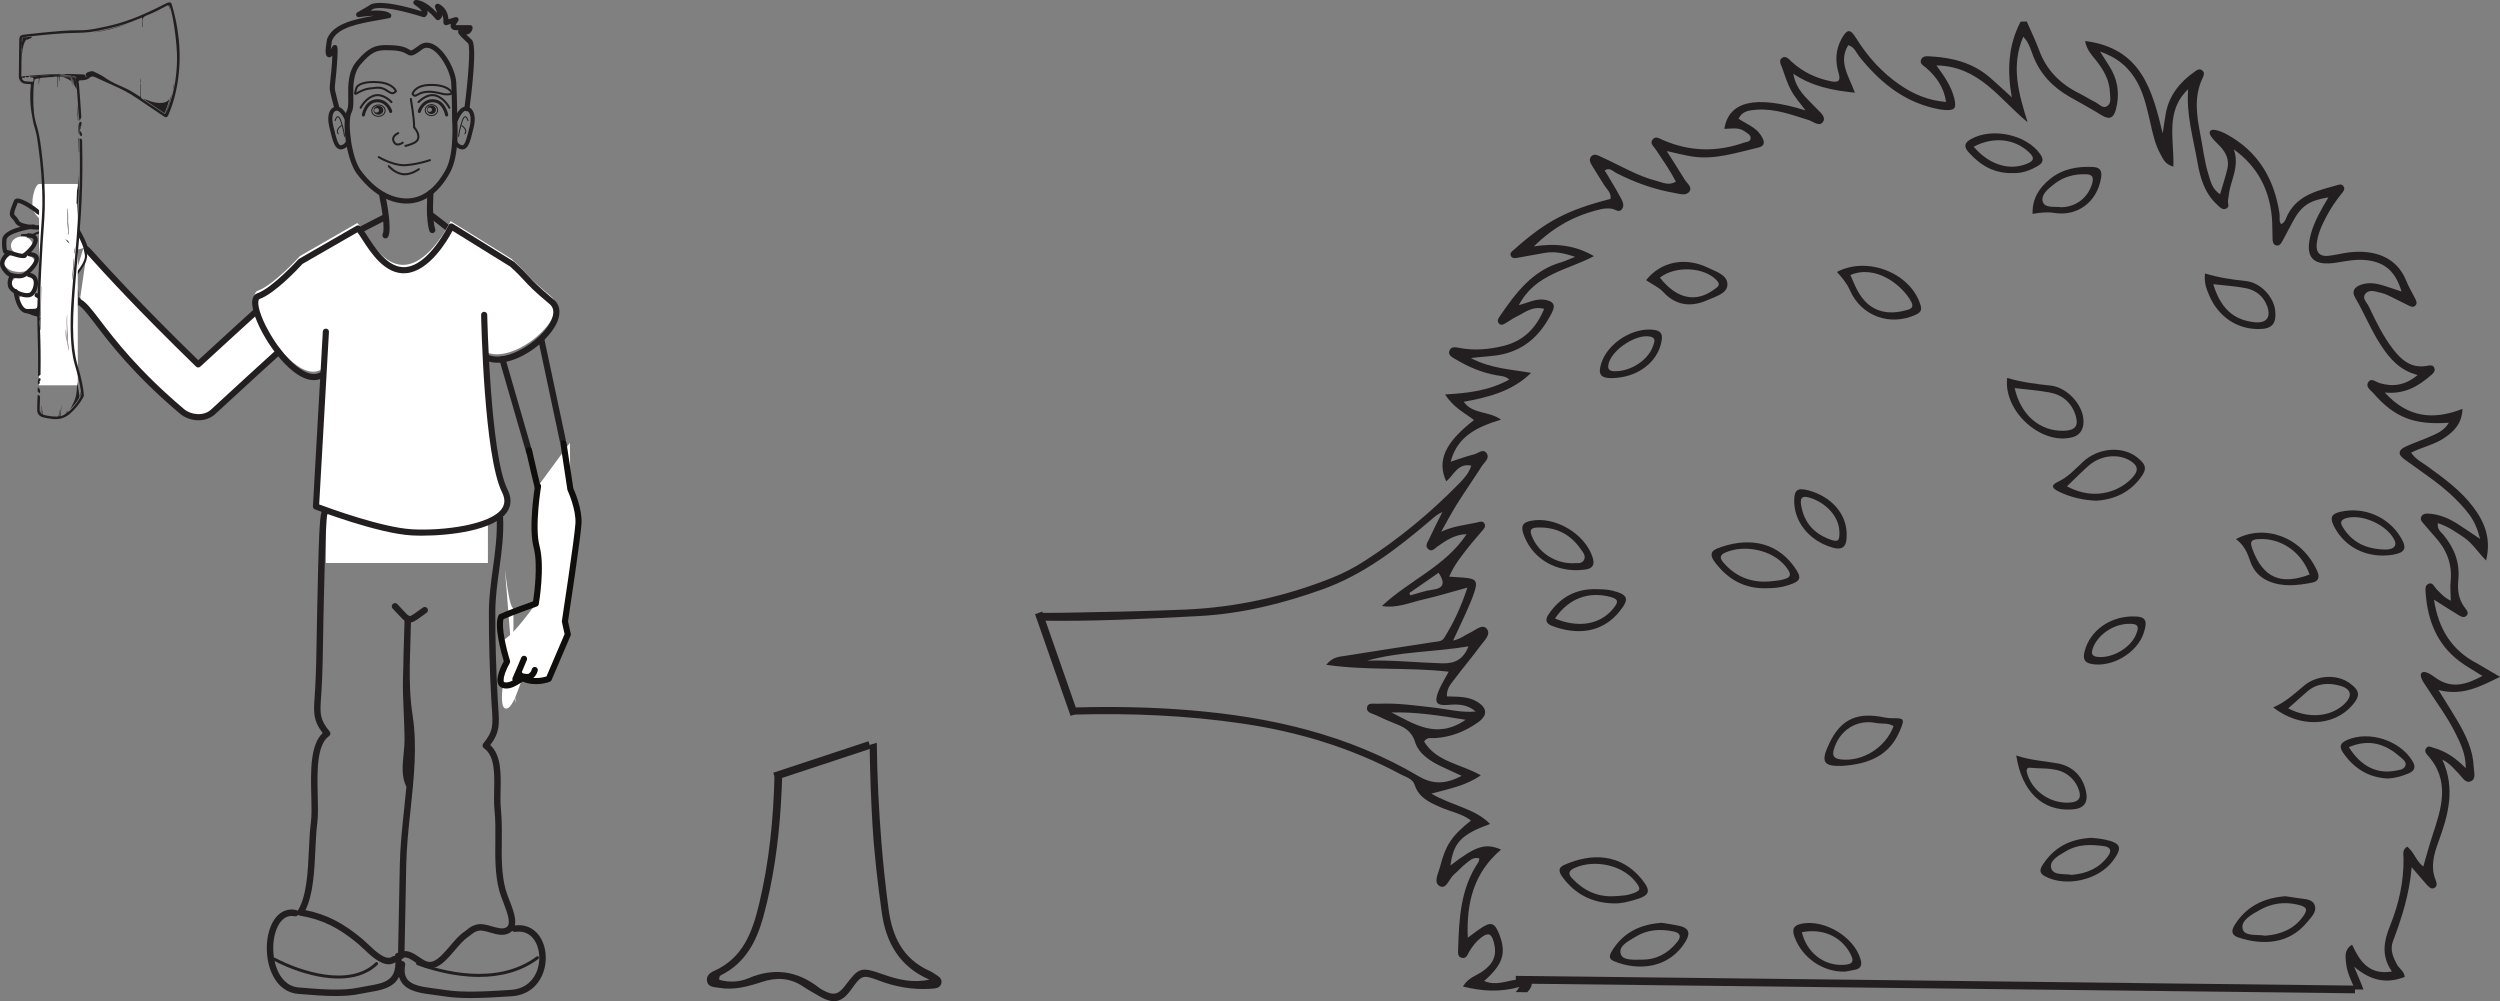 <?xml version="1.0" encoding="UTF-8"?>
<svg xmlns="http://www.w3.org/2000/svg" xmlns:xlink="http://www.w3.org/1999/xlink" width="324.469pt" height="129.943pt" viewBox="0 0 324.469 129.943" version="1.1">
<rect x="0" y="0" width="324.469" height="129.943" fill="#808080" stroke="none"/>
<defs>
<clipPath id="clip1">
  <path d="M 34 118 L 53 118 L 53 129.941 L 34 129.941 Z M 34 118 "/>
</clipPath>
<clipPath id="clip2">
  <path d="M 51 120 L 71 120 L 71 129.941 L 51 129.941 Z M 51 120 "/>
</clipPath>
<clipPath id="clip3">
  <path d="M 91 96 L 123 96 L 123 129.941 L 91 129.941 Z M 91 96 "/>
</clipPath>
<clipPath id="clip4">
  <path d="M 134 2 L 324.469 2 L 324.469 129 L 134 129 Z M 134 2 "/>
</clipPath>
<clipPath id="clip5">
  <path d="M 182 113 L 320 113 L 320 129.941 L 182 129.941 Z M 182 113 "/>
</clipPath>
</defs>
<g id="surface1">
<path style=" stroke:none;fill-rule:nonzero;fill:rgb(100%,100%,100%);fill-opacity:1;" d="M 42.297 73.07 L 42.297 60.43 L 63.324 60.43 L 63.324 73.07 "/>
<path style=" stroke:none;fill-rule:nonzero;fill:rgb(13.73%,12.16%,12.549%);fill-opacity:1;" d="M 46.812 14.117 C 46.793 14.117 46.773 14.113 46.754 14.102 C 46.688 14.07 46.66 13.988 46.691 13.926 C 46.719 13.871 47.355 12.617 48.543 12.277 C 49.773 11.93 50.863 13.109 50.91 13.164 C 50.957 13.219 50.953 13.301 50.898 13.348 C 50.844 13.398 50.762 13.395 50.711 13.34 C 50.703 13.328 49.684 12.23 48.613 12.535 C 47.539 12.844 46.938 14.031 46.93 14.043 C 46.906 14.09 46.859 14.117 46.812 14.117 "/>
<path style=" stroke:none;fill-rule:nonzero;fill:rgb(13.73%,12.16%,12.549%);fill-opacity:1;" d="M 47.16 15.117 C 47.152 15.117 47.137 15.113 47.125 15.113 C 47.02 15.094 46.945 14.988 46.965 14.883 C 46.977 14.809 47.297 13.105 48.676 12.898 C 50.152 12.68 50.805 14.02 50.898 14.391 C 50.922 14.492 50.871 14.629 50.777 14.664 C 50.68 14.695 50.555 14.629 50.512 14.535 C 50.5 14.504 50.492 14.473 50.496 14.441 C 50.398 14.184 49.914 13.113 48.734 13.293 C 47.637 13.461 47.359 14.938 47.359 14.953 C 47.34 15.047 47.258 15.117 47.16 15.117 "/>
<path style=" stroke:none;fill-rule:nonzero;fill:rgb(13.73%,12.16%,12.549%);fill-opacity:1;" d="M 58.32 14.117 C 58.27 14.117 58.223 14.09 58.203 14.043 C 58.195 14.031 57.59 12.84 56.516 12.535 C 55.441 12.227 54.43 13.328 54.418 13.34 C 54.371 13.395 54.285 13.398 54.23 13.348 C 54.176 13.301 54.172 13.219 54.223 13.164 C 54.27 13.109 55.359 11.93 56.59 12.277 C 57.777 12.617 58.414 13.871 58.438 13.926 C 58.473 13.988 58.445 14.07 58.379 14.102 C 58.359 14.113 58.34 14.117 58.32 14.117 "/>
<path style=" stroke:none;fill-rule:nonzero;fill:rgb(13.73%,12.16%,12.549%);fill-opacity:1;" d="M 57.973 15.117 C 57.875 15.117 57.793 15.051 57.773 14.953 C 57.773 14.938 57.492 13.457 56.398 13.293 C 55.211 13.109 54.73 14.188 54.637 14.441 C 54.641 14.473 54.633 14.504 54.621 14.535 C 54.574 14.629 54.453 14.695 54.355 14.664 C 54.258 14.629 54.207 14.492 54.234 14.391 C 54.328 14.02 54.977 12.68 56.457 12.898 C 57.836 13.105 58.156 14.809 58.168 14.883 C 58.188 14.988 58.113 15.094 58.008 15.113 C 57.996 15.113 57.984 15.117 57.973 15.117 "/>
<path style=" stroke:none;fill-rule:nonzero;fill:rgb(13.73%,12.16%,12.549%);fill-opacity:1;" d="M 52.621 19.07 C 52.559 19.07 52.504 19.027 52.492 18.965 C 52.477 18.895 52.52 18.824 52.594 18.809 C 52.598 18.805 53.184 18.676 53.695 18.418 C 54.152 18.191 54.277 17.836 54.086 17.324 C 53.961 17 53.746 16.715 53.66 16.633 C 53.609 16.578 53.609 16.496 53.664 16.441 C 53.715 16.391 53.797 16.391 53.848 16.445 C 53.965 16.562 54.199 16.879 54.332 17.23 C 54.574 17.863 54.387 18.371 53.816 18.656 C 53.273 18.926 52.676 19.062 52.648 19.066 C 52.641 19.07 52.629 19.07 52.621 19.07 "/>
<path style=" stroke:none;fill-rule:nonzero;fill:rgb(13.73%,12.16%,12.549%);fill-opacity:1;" d="M 51.625 18.887 C 51.551 18.887 51.473 18.875 51.395 18.852 C 51.148 18.762 50.98 18.535 50.895 18.168 C 50.891 18.156 50.891 18.145 50.891 18.129 C 50.871 17.902 50.949 17.492 51.629 17.152 C 51.695 17.121 51.773 17.148 51.809 17.211 C 51.84 17.277 51.812 17.359 51.746 17.391 C 51.34 17.594 51.129 17.852 51.156 18.113 C 51.156 18.117 51.156 18.121 51.156 18.125 C 51.223 18.383 51.332 18.543 51.484 18.602 C 51.781 18.707 52.184 18.414 52.188 18.41 C 52.246 18.367 52.328 18.379 52.371 18.438 C 52.418 18.492 52.406 18.578 52.348 18.621 C 52.328 18.633 51.988 18.887 51.625 18.887 "/>
<path style=" stroke:none;fill-rule:nonzero;fill:rgb(13.73%,12.16%,12.549%);fill-opacity:1;" d="M 50.102 6.512 C 48.883 6.512 48.156 6.773 46.797 8.375 C 45.809 9.539 45.836 11.18 45.859 12.5 C 45.875 13.371 45.887 14.125 45.617 14.629 C 45.066 15.652 45.559 20.371 46.812 22.098 C 47.758 23.406 49.762 25.613 52.547 25.75 C 55.207 25.883 56.914 23.773 57.859 22.012 C 59.023 19.852 58.68 15.551 58.676 15.508 C 58.676 15.453 58.672 12.691 58.555 10.703 C 58.457 9.129 56.793 6.199 55.391 6.199 C 55.184 6.199 54.992 6.27 54.809 6.406 C 54.055 6.973 53.684 7.207 53.34 7.207 C 53.113 7.207 52.957 7.113 52.789 7.012 C 52.508 6.84 52.082 6.586 50.891 6.535 C 50.605 6.523 50.344 6.512 50.102 6.512 M 52.789 26.418 C 52.699 26.418 52.609 26.418 52.516 26.414 C 49.453 26.262 47.293 23.891 46.277 22.492 C 44.91 20.605 44.309 15.66 45.031 14.316 C 45.219 13.965 45.207 13.258 45.195 12.508 C 45.172 11.082 45.145 9.301 46.293 7.945 C 47.801 6.164 48.723 5.848 50.102 5.848 C 50.352 5.848 50.625 5.859 50.918 5.871 C 52.281 5.93 52.812 6.25 53.129 6.441 C 53.238 6.508 53.301 6.543 53.34 6.543 C 53.52 6.543 54.121 6.09 54.41 5.875 C 54.707 5.648 55.039 5.535 55.391 5.535 C 57.316 5.535 59.113 8.93 59.215 10.664 C 59.336 12.672 59.34 15.453 59.34 15.48 C 59.352 15.637 59.699 19.992 58.445 22.328 C 57.004 25.004 55.051 26.418 52.789 26.418 "/>
<path style=" stroke:none;fill-rule:nonzero;fill:rgb(13.73%,12.16%,12.549%);fill-opacity:1;" d="M 50.027 30.938 C 49.969 30.938 49.906 30.926 49.848 30.895 C 49.652 30.797 49.574 30.555 49.672 30.359 C 49.969 29.781 49.586 27.125 49.223 25.43 C 49.176 25.215 49.316 25.004 49.527 24.957 C 49.742 24.91 49.957 25.047 50.004 25.262 C 50.16 25.992 50.91 29.68 50.383 30.719 C 50.316 30.859 50.176 30.938 50.027 30.938 "/>
<path style=" stroke:none;fill-rule:nonzero;fill:rgb(13.73%,12.16%,12.549%);fill-opacity:1;" d="M 56.113 30.254 C 55.945 30.254 55.789 30.148 55.734 29.984 C 55.227 28.457 55.457 25.191 55.469 25.051 C 55.484 24.832 55.668 24.668 55.895 24.684 C 56.113 24.699 56.277 24.891 56.262 25.109 C 56.258 25.141 56.031 28.359 56.488 29.73 C 56.559 29.938 56.445 30.164 56.238 30.234 C 56.195 30.246 56.152 30.254 56.113 30.254 "/>
<path style=" stroke:none;fill-rule:nonzero;fill:rgb(13.73%,12.16%,12.549%);fill-opacity:1;" d="M 44.23 19.391 C 44.109 19.391 43.996 19.363 43.891 19.305 C 43.371 19.031 43.16 18.172 42.84 16.875 L 42.734 16.445 C 42.57 15.785 42.52 14.887 42.859 14.332 C 43.016 14.078 43.246 13.914 43.523 13.848 C 44.523 13.625 45.227 15.293 45.301 15.484 C 45.355 15.621 45.289 15.773 45.152 15.828 C 45.016 15.883 44.863 15.816 44.809 15.68 C 44.617 15.207 44.086 14.27 43.641 14.367 C 43.504 14.398 43.395 14.48 43.312 14.613 C 43.074 15 43.109 15.746 43.25 16.316 L 43.355 16.746 C 43.602 17.738 43.828 18.672 44.137 18.836 C 44.18 18.859 44.246 18.875 44.371 18.828 C 44.961 18.605 44.941 18.113 44.938 18.055 C 44.926 17.91 45.035 17.781 45.18 17.77 C 45.328 17.758 45.453 17.863 45.465 18.004 C 45.5 18.332 45.352 19.027 44.559 19.328 C 44.445 19.371 44.336 19.391 44.23 19.391 "/>
<path style=" stroke:none;fill-rule:nonzero;fill:rgb(13.73%,12.16%,12.549%);fill-opacity:1;" d="M 44.715 17.758 C 44.68 17.758 44.652 17.734 44.648 17.699 C 44.645 17.691 44.562 16.797 44.164 15.68 C 44.012 15.258 43.895 15.219 43.852 15.215 C 43.738 15.219 43.609 15.488 43.555 15.676 C 43.547 15.711 43.508 15.73 43.473 15.723 C 43.438 15.711 43.418 15.672 43.43 15.641 C 43.453 15.547 43.598 15.094 43.848 15.082 C 44.008 15.086 44.152 15.258 44.289 15.637 C 44.691 16.77 44.777 17.676 44.781 17.688 C 44.781 17.723 44.754 17.754 44.719 17.758 Z M 44.715 17.758 "/>
<path style=" stroke:none;fill-rule:nonzero;fill:rgb(13.73%,12.16%,12.549%);fill-opacity:1;" d="M 43.898 17.434 C 43.875 17.434 43.855 17.422 43.844 17.406 C 43.734 17.25 43.695 17.086 43.73 16.918 C 43.812 16.531 44.254 16.262 44.273 16.25 C 44.305 16.234 44.344 16.242 44.363 16.273 C 44.383 16.305 44.371 16.348 44.34 16.367 C 44.336 16.367 43.93 16.617 43.859 16.945 C 43.832 17.078 43.863 17.203 43.953 17.328 C 43.973 17.359 43.965 17.402 43.938 17.422 C 43.926 17.43 43.91 17.434 43.898 17.434 "/>
<path style=" stroke:none;fill-rule:nonzero;fill:rgb(13.73%,12.16%,12.549%);fill-opacity:1;" d="M 60 19.391 C 59.898 19.391 59.785 19.371 59.672 19.328 C 58.883 19.027 58.734 18.332 58.766 18.008 C 58.781 17.859 58.914 17.754 59.059 17.77 C 59.203 17.781 59.309 17.91 59.297 18.059 C 59.293 18.113 59.273 18.605 59.863 18.828 C 59.988 18.875 60.055 18.859 60.094 18.836 C 60.406 18.672 60.637 17.734 60.879 16.738 L 60.984 16.316 C 61.113 15.789 61.141 15.043 60.891 14.633 C 60.801 14.488 60.688 14.402 60.539 14.367 C 60.102 14.27 59.602 15.203 59.43 15.672 C 59.379 15.812 59.227 15.883 59.09 15.832 C 58.949 15.781 58.879 15.629 58.93 15.492 C 59 15.297 59.648 13.621 60.656 13.848 C 60.941 13.914 61.18 14.09 61.344 14.355 C 61.699 14.934 61.648 15.844 61.5 16.445 L 61.395 16.867 C 61.074 18.168 60.867 19.031 60.344 19.305 C 60.234 19.363 60.121 19.391 60 19.391 "/>
<path style=" stroke:none;fill-rule:nonzero;fill:rgb(13.73%,12.16%,12.549%);fill-opacity:1;" d="M 59.523 17.758 L 59.516 17.758 C 59.48 17.754 59.453 17.723 59.457 17.688 C 59.457 17.68 59.543 16.77 59.945 15.637 C 60.078 15.266 60.223 15.082 60.379 15.082 C 60.383 15.082 60.387 15.082 60.387 15.082 C 60.637 15.094 60.781 15.547 60.805 15.641 C 60.816 15.672 60.797 15.711 60.762 15.723 C 60.727 15.73 60.688 15.711 60.68 15.676 C 60.625 15.488 60.496 15.219 60.383 15.215 C 60.336 15.215 60.219 15.266 60.07 15.68 C 59.672 16.797 59.59 17.691 59.59 17.699 C 59.586 17.734 59.555 17.758 59.523 17.758 "/>
<path style=" stroke:none;fill-rule:nonzero;fill:rgb(13.73%,12.16%,12.549%);fill-opacity:1;" d="M 60.336 17.434 C 60.32 17.434 60.309 17.43 60.297 17.422 C 60.266 17.402 60.262 17.359 60.281 17.328 C 60.371 17.203 60.402 17.074 60.375 16.945 C 60.305 16.613 59.898 16.367 59.895 16.367 C 59.863 16.348 59.855 16.305 59.871 16.273 C 59.891 16.242 59.934 16.234 59.965 16.25 C 59.98 16.262 60.422 16.531 60.504 16.918 C 60.539 17.086 60.5 17.25 60.391 17.406 C 60.375 17.422 60.355 17.434 60.336 17.434 "/>
<path style=" stroke:none;fill-rule:nonzero;fill:rgb(13.73%,12.16%,12.549%);fill-opacity:1;" d="M 48.473 10.773 C 47.125 10.773 46.488 11.168 46.406 11.414 C 46.297 11.734 46.25 11.906 46.234 12 C 46.266 11.984 46.297 11.961 46.328 11.945 C 46.41 11.895 46.512 11.836 46.617 11.785 C 47.395 11.418 47.66 11.387 48.238 11.324 C 48.363 11.309 48.508 11.293 48.676 11.273 C 48.809 11.254 48.938 11.246 49.059 11.246 C 49.676 11.246 50.02 11.469 50.383 11.707 C 50.438 11.746 50.492 11.781 50.551 11.816 C 50.715 11.918 50.844 11.969 50.938 11.969 C 51.039 11.969 51.117 11.91 51.23 11.805 C 51.113 11.586 50.645 10.945 49.191 10.809 C 48.945 10.785 48.699 10.773 48.473 10.773 M 46.148 12.309 C 46.086 12.309 46.031 12.281 46 12.234 C 45.926 12.133 45.934 11.984 46.152 11.332 C 46.293 10.922 47.062 10.508 48.473 10.508 C 48.707 10.508 48.961 10.52 49.215 10.543 C 51.121 10.723 51.5 11.746 51.516 11.789 C 51.531 11.84 51.52 11.891 51.484 11.926 C 51.324 12.086 51.172 12.234 50.938 12.234 C 50.789 12.234 50.621 12.172 50.41 12.039 C 50.352 12.004 50.293 11.965 50.238 11.93 C 49.895 11.707 49.598 11.512 49.059 11.512 C 48.949 11.512 48.832 11.52 48.711 11.535 C 48.539 11.559 48.395 11.574 48.27 11.586 C 47.703 11.652 47.469 11.676 46.73 12.023 C 46.633 12.07 46.543 12.125 46.465 12.172 C 46.332 12.254 46.238 12.309 46.148 12.309 "/>
<path style=" stroke:none;fill-rule:nonzero;fill:rgb(13.73%,12.16%,12.549%);fill-opacity:1;" d="M 53.695 12.164 C 53.781 12.262 53.816 12.293 53.848 12.293 C 53.918 12.293 54.086 12.203 54.234 12.117 C 54.801 11.789 55.605 11.691 56.492 11.844 C 56.91 11.91 57.152 11.977 57.328 12.02 C 57.547 12.078 57.68 12.113 57.973 12.117 L 58.047 12.117 C 58.426 12.117 58.488 12.051 58.492 12.047 C 58.488 12.047 58.488 12.008 58.418 11.926 C 58.258 11.73 57.547 11.059 55.629 11.164 C 54.152 11.242 53.777 11.949 53.695 12.164 M 53.848 12.559 C 53.695 12.559 53.605 12.461 53.488 12.34 L 53.449 12.293 C 53.418 12.262 53.406 12.215 53.414 12.172 C 53.422 12.125 53.688 11.004 55.617 10.898 C 57.613 10.789 58.391 11.473 58.621 11.754 C 58.75 11.91 58.785 12.047 58.73 12.16 C 58.656 12.316 58.445 12.383 58.047 12.383 L 57.969 12.383 C 57.645 12.379 57.492 12.34 57.262 12.277 C 57.078 12.23 56.852 12.172 56.445 12.105 C 55.621 11.965 54.879 12.051 54.367 12.348 C 54.117 12.488 53.973 12.559 53.848 12.559 "/>
<path style=" stroke:none;fill-rule:nonzero;fill:rgb(13.73%,12.16%,12.549%);fill-opacity:1;" d="M 54.957 20.914 L 54.996 20.914 C 55.008 20.914 55.012 20.895 55 20.895 L 54.961 20.895 C 54.949 20.895 54.945 20.914 54.957 20.914 "/>
<path style=" stroke:none;fill-rule:nonzero;fill:rgb(13.73%,12.16%,12.549%);fill-opacity:1;" d="M 48.891 14.605 C 48.715 14.613 48.57 14.488 48.562 14.328 C 48.559 14.168 48.695 14.035 48.867 14.027 C 49.043 14.023 49.188 14.145 49.195 14.305 C 49.199 14.465 49.062 14.598 48.891 14.605 M 49.098 13.73 C 48.746 13.746 48.473 14.012 48.484 14.332 C 48.496 14.648 48.789 14.895 49.137 14.883 C 49.484 14.871 49.758 14.602 49.746 14.285 C 49.734 13.965 49.441 13.719 49.098 13.73 "/>
<path style=" stroke:none;fill-rule:nonzero;fill:rgb(13.73%,12.16%,12.549%);fill-opacity:1;" d="M 49.125 13.688 L 49.094 13.691 C 48.652 13.707 48.305 14.02 48.316 14.391 C 48.328 14.75 48.68 15.035 49.109 15.035 L 49.141 15.035 C 49.582 15.016 49.93 14.703 49.918 14.332 C 49.902 13.973 49.559 13.688 49.125 13.688 M 49.109 15.168 C 48.605 15.168 48.199 14.828 48.184 14.395 C 48.168 13.953 48.574 13.574 49.09 13.555 L 49.125 13.555 C 49.629 13.555 50.035 13.895 50.051 14.328 C 50.066 14.77 49.66 15.148 49.148 15.168 Z M 49.109 15.168 "/>
<path style=" stroke:none;fill-rule:nonzero;fill:rgb(13.73%,12.16%,12.549%);fill-opacity:1;" d="M 55.777 14.523 C 55.613 14.523 55.48 14.395 55.48 14.242 C 55.48 14.086 55.613 13.961 55.777 13.961 C 55.934 13.961 56.066 14.086 56.066 14.242 C 56.066 14.395 55.934 14.523 55.777 14.523 M 55.992 13.684 C 55.672 13.684 55.41 13.93 55.41 14.242 C 55.41 14.551 55.672 14.801 55.992 14.801 C 56.312 14.801 56.578 14.551 56.578 14.242 C 56.578 13.93 56.312 13.684 55.992 13.684 "/>
<path style=" stroke:none;fill-rule:nonzero;fill:rgb(13.73%,12.16%,12.549%);fill-opacity:1;" d="M 55.992 13.645 C 55.586 13.645 55.258 13.934 55.258 14.293 C 55.258 14.652 55.586 14.941 55.992 14.941 C 56.402 14.941 56.73 14.652 56.73 14.293 C 56.73 13.934 56.402 13.645 55.992 13.645 M 55.992 15.074 C 55.512 15.074 55.125 14.723 55.125 14.293 C 55.125 13.863 55.512 13.512 55.992 13.512 C 56.473 13.512 56.863 13.863 56.863 14.293 C 56.863 14.723 56.473 15.074 55.992 15.074 "/>
<path style=" stroke:none;fill-rule:nonzero;fill:rgb(13.73%,12.16%,12.549%);fill-opacity:1;" d="M 52.438 21.574 C 50.902 21.574 49.164 20.555 49.09 20.508 C 49.027 20.469 49.004 20.387 49.043 20.324 C 49.082 20.262 49.16 20.242 49.223 20.277 C 49.242 20.289 51.156 21.422 52.664 21.305 C 54.316 21.176 55.738 20.664 55.754 20.66 C 55.82 20.637 55.898 20.672 55.922 20.738 C 55.949 20.809 55.914 20.887 55.844 20.91 C 55.828 20.914 54.375 21.438 52.684 21.566 C 52.602 21.574 52.52 21.574 52.438 21.574 "/>
<path style=" stroke:none;fill-rule:nonzero;fill:rgb(13.73%,12.16%,12.549%);fill-opacity:1;" d="M 52.52 22.754 C 52.434 22.754 52.352 22.75 52.266 22.738 C 51.184 22.605 50.391 21.691 50.355 21.652 C 50.309 21.598 50.316 21.512 50.371 21.465 C 50.426 21.414 50.512 21.422 50.559 21.48 C 50.566 21.488 51.32 22.355 52.297 22.477 C 53.27 22.598 54.277 21.859 54.289 21.852 C 54.348 21.805 54.43 21.82 54.473 21.875 C 54.516 21.938 54.504 22.02 54.445 22.062 C 54.406 22.094 53.504 22.754 52.52 22.754 "/>
<path style=" stroke:none;fill-rule:nonzero;fill:rgb(13.73%,12.16%,12.549%);fill-opacity:1;" d="M 53.746 16.59 L 53.742 16.59 C 53.668 16.586 53.609 16.527 53.613 16.453 C 53.633 15.406 53.195 12.887 53.191 12.863 C 53.18 12.789 53.23 12.723 53.301 12.707 C 53.371 12.695 53.441 12.742 53.453 12.816 C 53.473 12.922 53.895 15.391 53.879 16.457 C 53.875 16.531 53.816 16.59 53.746 16.59 "/>
<path style=" stroke:none;fill-rule:nonzero;fill:rgb(13.73%,12.16%,12.549%);fill-opacity:1;" d="M 60.598 14.441 C 60.586 14.441 60.57 14.438 60.555 14.438 C 60.375 14.414 60.246 14.246 60.27 14.062 C 60.766 10.309 61.086 6.129 60.762 5.637 C 60.645 5.52 60.496 5.379 60.348 5.242 C 59.637 4.57 59.316 4.262 59.508 3.926 L 59.512 3.922 L 59.184 3.922 C 58.781 3.922 58.605 3.738 58.535 3.586 C 58.461 3.434 58.465 3.266 58.508 3.098 L 57.98 3.258 C 57.871 3.289 57.758 3.266 57.672 3.195 C 57.586 3.125 57.543 3.016 57.551 2.906 C 57.555 2.902 57.594 2.414 57.41 1.93 C 57.387 2.164 57.285 2.395 57.027 2.566 C 56.887 2.66 56.695 2.633 56.586 2.504 C 56.168 2.008 55.789 1.645 55.461 1.379 C 55.48 1.441 55.492 1.504 55.496 1.566 C 55.512 1.797 55.414 2.004 55.223 2.156 C 55.137 2.227 55.023 2.246 54.918 2.215 C 49.5 0.52 48.445 1.145 48.367 1.199 C 48.344 1.227 48.312 1.254 48.281 1.273 L 48.082 1.387 C 49.055 1.328 50.18 1.363 50.668 1.773 C 50.77 1.855 50.812 1.988 50.777 2.113 C 50.746 2.234 50.648 2.332 50.52 2.355 C 50.09 2.438 49.645 2.516 49.191 2.598 C 46.551 3.062 43.824 3.547 43.094 5.246 C 43 5.789 42.953 6.152 42.934 6.398 C 43 6.289 43.07 6.168 43.129 6.047 C 43.199 5.91 43.363 5.816 43.508 5.844 C 43.84 5.906 43.875 6.031 43.758 8.039 C 43.699 9.008 43.621 9.719 43.555 10.289 C 43.473 10.992 43.426 11.414 43.488 11.73 C 43.617 12.363 44 13.781 44.004 13.793 C 44.055 13.969 43.949 14.152 43.773 14.203 C 43.594 14.25 43.414 14.145 43.363 13.969 C 43.348 13.91 42.969 12.516 42.84 11.863 C 42.754 11.441 42.809 10.98 42.895 10.211 C 42.957 9.652 43.039 8.953 43.094 8 C 43.113 7.695 43.125 7.445 43.133 7.238 C 42.871 7.496 42.699 7.438 42.605 7.41 C 42.246 7.289 42.125 6.898 42.449 5.094 C 42.453 5.07 42.457 5.047 42.465 5.027 C 43.266 3.09 45.891 2.512 48.551 2.039 C 47.895 2.055 47.176 2.129 46.605 2.227 C 46.449 2.254 46.293 2.16 46.238 2.012 C 46.184 1.859 46.246 1.691 46.383 1.609 L 47.898 0.727 C 48.223 0.406 49.535 -0.121 54.766 1.473 C 54.633 1.246 54.25 0.895 53.801 0.617 C 53.68 0.543 53.621 0.402 53.652 0.262 C 53.684 0.125 53.797 0.02 53.938 0.004 C 54.059 -0.008 55.113 -0.074 56.73 1.668 C 56.703 1.543 56.645 1.391 56.566 1.215 C 56.473 1.008 56.359 0.75 56.582 0.566 C 56.82 0.375 57.07 0.559 57.293 0.715 C 57.984 1.211 58.168 1.992 58.211 2.496 L 59.09 2.23 C 59.227 2.188 59.379 2.242 59.461 2.363 C 59.539 2.484 59.535 2.645 59.441 2.758 C 59.309 2.922 59.188 3.137 59.152 3.258 C 59.16 3.258 59.172 3.258 59.184 3.258 L 61.008 3.258 C 61.102 3.258 61.191 3.297 61.254 3.367 C 61.316 3.434 61.348 3.527 61.34 3.621 C 61.336 3.668 61.289 4.105 60.926 4.348 C 60.832 4.41 60.703 4.473 60.527 4.492 C 60.621 4.586 60.719 4.68 60.805 4.758 C 60.957 4.902 61.109 5.047 61.242 5.18 C 61.938 5.871 61.254 11.684 60.926 14.152 C 60.906 14.32 60.762 14.441 60.598 14.441 "/>
<path style=" stroke:none;fill-rule:nonzero;fill:rgb(13.73%,12.16%,12.549%);fill-opacity:1;" d="M 46.844 30.188 C 46.699 30.188 46.559 30.109 46.488 29.973 C 46.391 29.777 46.465 29.535 46.664 29.434 L 49.648 27.906 C 49.844 27.801 50.086 27.879 50.184 28.078 C 50.285 28.273 50.207 28.512 50.012 28.613 L 47.023 30.145 C 46.969 30.176 46.906 30.188 46.844 30.188 "/>
<path style=" stroke:none;fill-rule:nonzero;fill:rgb(13.73%,12.16%,12.549%);fill-opacity:1;" d="M 58.18 30.035 C 58.094 30.035 58.004 30.008 57.934 29.949 C 57.109 29.301 55.742 28.234 55.582 28.129 C 55.398 28.008 55.352 27.762 55.473 27.578 C 55.594 27.395 55.84 27.344 56.023 27.465 C 56.262 27.625 58.203 29.148 58.426 29.324 C 58.598 29.461 58.629 29.711 58.492 29.883 C 58.414 29.98 58.297 30.035 58.18 30.035 "/>
<path style=" stroke:none;fill-rule:nonzero;fill:rgb(100%,100%,100%);fill-opacity:1;" d="M 11.305 32.473 C 10.777 31.605 14.555 36.441 25.723 47.297 C 39.969 34.176 40.598 33.945 41.277 33.719 C 42.738 33.234 44.152 34.035 44.73 35.457 C 45.309 36.883 44.508 38.586 43.125 39.254 L 43.734 38.957 C 42.664 39.719 34.648 47 27.648 53.461 C 26.508 54.512 24.613 54.234 23.633 53.406 C 14.328 45.535 12.098 40.195 10.332 39.223 "/>
<path style=" stroke:none;fill-rule:nonzero;fill:rgb(13.73%,12.16%,12.549%);fill-opacity:1;" d="M 25.766 54.547 C 24.879 54.547 23.992 54.23 23.375 53.707 C 17.363 48.625 14.25 44.539 12.391 42.098 C 11.406 40.809 10.695 39.879 10.137 39.57 C 9.945 39.465 9.875 39.223 9.98 39.027 C 10.09 38.836 10.332 38.77 10.523 38.871 C 11.227 39.262 11.941 40.199 13.023 41.613 C 14.863 44.031 17.945 48.07 23.891 53.102 C 24.766 53.844 26.418 54.055 27.379 53.168 C 33.461 47.555 40.309 41.32 42.727 39.266 C 42.723 39.113 42.805 38.965 42.949 38.895 L 42.953 38.895 C 44.195 38.293 44.84 36.789 44.359 35.609 C 43.836 34.312 42.617 33.691 41.402 34.098 C 40.82 34.293 40.215 34.492 25.992 47.59 C 25.836 47.734 25.598 47.73 25.445 47.582 C 17.656 40.012 13.406 35.309 11.805 33.535 C 11.547 33.25 11.328 33.008 11.184 32.855 C 11.098 32.828 11.016 32.77 10.965 32.684 C 10.754 32.332 10.906 32.141 11.02 32.059 C 11.332 31.824 11.352 31.848 12.395 33 C 13.973 34.746 18.133 39.352 25.73 46.75 C 39.809 33.789 40.402 33.594 41.152 33.344 C 42.758 32.805 44.418 33.633 45.098 35.309 C 45.621 36.598 45.184 38.117 44.117 39.062 C 44.098 39.148 44.043 39.227 43.965 39.281 C 42.91 40.035 34.91 47.301 27.918 53.754 C 27.32 54.305 26.543 54.547 25.766 54.547 "/>
<path style=" stroke:none;fill-rule:nonzero;fill:rgb(13.73%,12.16%,12.549%);fill-opacity:1;" d="M 9.938 39.109 C 9.926 39.109 9.914 39.105 9.902 39.102 C 9.828 39.082 9.785 39.004 9.805 38.93 C 10.117 37.84 9.637 37.273 9.617 37.25 C 9.566 37.191 9.574 37.105 9.629 37.055 C 9.688 37.004 9.777 37.008 9.828 37.062 C 9.852 37.094 10.43 37.758 10.074 39.008 C 10.055 39.07 10 39.109 9.938 39.109 "/>
<path style=" stroke:none;fill-rule:nonzero;fill:rgb(13.73%,12.16%,12.549%);fill-opacity:1;" d="M 5.883 41.195 C 4.523 41.195 3.531 40.629 3.477 40.598 C 3.344 40.52 3.301 40.352 3.375 40.219 C 3.453 40.086 3.625 40.039 3.758 40.117 C 3.773 40.125 5.344 41.012 7.145 40.445 C 7.5 40.332 7.809 40.246 8.078 40.168 C 9.254 39.828 9.57 39.734 9.832 38.965 C 9.863 38.879 9.902 38.816 9.957 38.766 C 10.012 38.66 10.129 38.59 10.254 38.609 C 10.402 38.637 10.504 38.766 10.484 38.918 C 10.469 39.027 10.426 39.109 10.355 39.168 C 9.992 40.195 9.438 40.355 8.234 40.703 C 7.969 40.781 7.66 40.867 7.309 40.977 C 6.809 41.137 6.328 41.195 5.883 41.195 "/>
<path style=" stroke:none;fill-rule:nonzero;fill:rgb(100%,100%,100%);fill-opacity:1;" d="M 9.648 36.062 C 9.414 36.008 11.297 34.281 11.16 33.094 C 11.137 32.898 10.965 32.16 10.902 31.949 "/>
<path style=" stroke:none;fill-rule:nonzero;fill:rgb(13.73%,12.16%,12.549%);fill-opacity:1;" d="M 9.648 36.203 C 9.637 36.203 9.629 36.203 9.617 36.199 C 9.57 36.188 9.516 36.141 9.5 36.098 C 9.453 35.973 9.539 35.855 9.867 35.434 C 10.332 34.836 11.105 33.84 11.023 33.109 C 11 32.922 10.828 32.188 10.77 31.988 C 10.746 31.918 10.789 31.84 10.863 31.816 C 10.938 31.797 11.016 31.836 11.035 31.91 C 11.102 32.125 11.273 32.867 11.301 33.078 C 11.395 33.918 10.578 34.973 10.09 35.602 C 9.965 35.762 9.828 35.938 9.781 36.02 C 9.789 36.047 9.789 36.07 9.785 36.098 C 9.77 36.16 9.711 36.203 9.648 36.203 "/>
<path style=" stroke:none;fill-rule:nonzero;fill:rgb(13.73%,12.16%,12.549%);fill-opacity:1;" d="M 4.094 30.691 C 4.012 30.691 3.918 30.68 3.816 30.672 C 3.574 30.645 3.273 30.613 2.863 30.676 C 2.785 30.684 2.715 30.633 2.703 30.559 C 2.691 30.48 2.746 30.41 2.82 30.398 C 3.266 30.332 3.602 30.367 3.848 30.395 C 4.066 30.418 4.191 30.426 4.246 30.375 C 4.477 30.16 5.883 29.676 6.184 29.863 C 6.25 29.906 6.27 29.992 6.23 30.055 C 6.188 30.121 6.105 30.141 6.039 30.102 C 5.859 30.035 4.633 30.395 4.438 30.578 C 4.344 30.668 4.23 30.691 4.094 30.691 "/>
<path style=" stroke:none;fill-rule:nonzero;fill:rgb(100%,100%,100%);fill-opacity:1;" d="M 62.75 45.516 C 66.359 47.836 74.422 40.898 71.504 38.465 C 68.09 35.621 68.723 35.727 66.398 33.605 L 58.484 28.695 C 58.484 28.695 55.906 34.109 52.555 34.367 C 49.203 34.625 47.141 29.469 46.367 28.953 L 38.926 33.238 C 38.926 33.238 35.523 37.004 33.457 37.734 C 31.285 38.504 37.953 50.258 41.723 47.945 "/>
<path style=" stroke:none;fill-rule:nonzero;fill:rgb(13.73%,12.16%,12.549%);fill-opacity:1;" d="M 40.742 49.34 C 40.176 49.34 39.48 49.156 38.664 48.633 C 35.629 46.699 32.492 41.172 32.738 39.023 C 32.812 38.363 33.195 38.133 33.414 38.055 C 35.359 37.367 38.688 33.703 38.723 33.668 C 38.75 33.637 38.781 33.609 38.82 33.59 L 46.258 29.305 C 46.391 29.23 46.555 29.234 46.68 29.316 C 46.938 29.492 47.195 29.883 47.664 30.613 C 48.68 32.191 50.383 34.844 52.613 34.668 C 55.695 34.43 58.188 29.273 58.215 29.223 C 58.262 29.117 58.352 29.039 58.461 29.012 C 58.57 28.977 58.688 28.992 58.785 29.055 L 66.695 33.961 C 66.719 33.973 66.738 33.988 66.754 34.004 C 67.707 34.875 68.168 35.371 68.613 35.855 C 69.242 36.535 69.836 37.18 71.848 38.855 C 72.938 39.766 72.852 41.316 71.613 43 C 69.719 45.582 65.273 48.246 62.625 46.543 C 62.441 46.426 62.387 46.18 62.504 45.992 C 62.625 45.809 62.871 45.758 63.055 45.875 C 65.207 47.258 69.277 44.836 70.973 42.527 C 71.434 41.902 72.391 40.348 71.336 39.469 C 69.285 37.758 68.672 37.098 68.027 36.395 C 67.598 35.93 67.152 35.449 66.246 34.617 L 58.73 29.957 C 58.047 31.254 55.699 35.227 52.676 35.461 C 49.965 35.668 48.105 32.773 46.996 31.043 C 46.785 30.715 46.555 30.359 46.391 30.148 L 39.27 34.246 C 38.848 34.711 35.711 38.09 33.68 38.809 C 33.602 38.836 33.547 38.938 33.527 39.113 C 33.332 40.832 36.211 46.125 39.09 47.961 C 40.09 48.598 40.934 48.715 41.605 48.301 C 41.793 48.188 42.035 48.246 42.152 48.434 C 42.266 48.621 42.207 48.867 42.02 48.98 C 41.703 49.176 41.277 49.34 40.742 49.34 "/>
<path style=" stroke:none;fill-rule:nonzero;fill:rgb(100%,100%,100%);fill-opacity:1;" d="M 62.84 40.863 C 62.84 40.863 63.195 59.074 65.516 63.715 C 67.836 68.355 57.801 69.348 53.418 69.09 C 49.035 68.832 41.012 65.738 41.012 65.738 L 42.297 43.051 "/>
<path style=" stroke:none;fill-rule:nonzero;fill:rgb(13.73%,12.16%,12.549%);fill-opacity:1;" d="M 54.762 69.523 C 54.258 69.523 53.797 69.512 53.395 69.488 C 49.004 69.227 41.199 66.238 40.867 66.109 C 40.707 66.047 40.605 65.887 40.613 65.715 L 41.898 43.027 C 41.914 42.809 42.094 42.641 42.32 42.652 C 42.539 42.664 42.707 42.852 42.695 43.074 L 41.426 65.469 C 42.859 66.004 49.621 68.465 53.441 68.691 C 57.449 68.93 63.754 68.117 65.164 65.977 C 65.559 65.375 65.559 64.695 65.156 63.891 C 62.824 59.223 62.457 41.621 62.441 40.871 C 62.438 40.652 62.613 40.469 62.832 40.465 C 63.047 40.469 63.234 40.637 63.238 40.855 C 63.242 41.039 63.617 59.027 65.871 63.535 C 66.402 64.598 66.387 65.57 65.828 66.418 C 64.227 68.844 58.379 69.523 54.762 69.523 "/>
<path style=" stroke:none;fill-rule:nonzero;fill:rgb(13.73%,12.16%,12.549%);fill-opacity:1;" d="M 5.875 40.828 L 3.762 40.715 L 3.789 40.184 L 5.902 40.297 Z M 5.875 40.828 "/>
<path style=" stroke:none;fill-rule:nonzero;fill:rgb(100%,100%,100%);fill-opacity:1;" d="M 11.109 32.121 C 10.695 30.766 9.406 28.68 8.934 28.496 C 8.402 28.289 6.922 26.867 6.664 26.559 C 6.406 26.254 5.664 23.77 5.066 23.875 C 4.461 23.98 3.891 26.406 4.395 27.434 C 4.898 28.461 6.473 29.488 6.473 29.488 C 6.473 29.488 4.391 30.98 6.297 33.41 "/>
<path style=" stroke:none;fill-rule:nonzero;fill:rgb(13.73%,12.16%,12.549%);fill-opacity:1;" d="M 6.297 33.688 C 6.215 33.688 6.133 33.652 6.078 33.582 C 5.402 32.727 5.121 31.879 5.238 31.059 C 5.312 30.527 5.547 30.105 5.777 29.805 C 4.559 29.836 2.391 29.766 1.945 28.867 C 1.824 28.617 1.695 28.492 1.586 28.383 C 1.125 27.938 1.152 27.633 1.805 26.055 C 1.867 25.898 2.004 25.797 2.184 25.77 C 2.949 25.656 4.883 27.051 5.102 27.309 C 5.285 27.441 6.664 27.719 7.488 27.883 C 8.309 28.047 8.82 28.152 9.035 28.238 C 9.656 28.477 10.98 30.746 11.375 32.043 C 11.422 32.188 11.34 32.344 11.191 32.391 C 11.043 32.434 10.887 32.352 10.844 32.203 C 10.418 30.809 9.152 28.887 8.832 28.758 C 8.652 28.684 8.004 28.555 7.379 28.43 C 5.512 28.055 4.859 27.895 4.672 27.668 C 4.426 27.371 2.723 26.305 2.301 26.316 C 1.719 27.738 1.789 27.805 1.973 27.984 C 2.102 28.109 2.281 28.281 2.449 28.625 C 2.738 29.211 4.965 29.324 6.453 29.211 C 6.578 29.203 6.691 29.277 6.734 29.395 C 6.777 29.512 6.738 29.645 6.637 29.715 C 6.629 29.719 5.914 30.25 5.789 31.145 C 5.699 31.805 5.941 32.508 6.516 33.238 C 6.609 33.359 6.59 33.535 6.469 33.629 C 6.418 33.668 6.359 33.688 6.297 33.688 "/>
<path style=" stroke:none;fill-rule:nonzero;fill:rgb(13.73%,12.16%,12.549%);fill-opacity:1;" d="M 68.688 59.062 C 68.516 59.062 68.355 58.949 68.305 58.773 L 64.816 46.715 C 64.754 46.504 64.875 46.281 65.086 46.219 C 65.297 46.16 65.52 46.281 65.582 46.492 L 69.07 58.551 C 69.133 58.762 69.008 58.984 68.797 59.043 C 68.762 59.055 68.723 59.062 68.688 59.062 "/>
<path style=" stroke:none;fill-rule:nonzero;fill:rgb(100%,100%,100%);fill-opacity:1;" d="M 4.539 34.109 C 4.539 34.766 3.645 35.297 2.539 35.297 C 1.438 35.297 0.539 34.766 0.539 34.109 C 0.539 33.453 1.438 32.922 2.539 32.922 C 3.645 32.922 4.539 33.453 4.539 34.109 "/>
<path style=" stroke:none;fill-rule:nonzero;fill:rgb(100%,100%,100%);fill-opacity:1;" d="M 4.66 37.004 C 4.66 37.66 3.934 38.191 3.031 38.191 C 2.133 38.191 1.402 37.66 1.402 37.004 C 1.402 36.352 2.133 35.816 3.031 35.816 C 3.934 35.816 4.66 36.352 4.66 37.004 "/>
<path style=" stroke:none;fill-rule:nonzero;fill:rgb(100%,100%,100%);fill-opacity:1;" d="M 5.254 39.168 C 5.254 39.82 4.617 40.355 3.828 40.355 C 3.043 40.355 2.402 39.82 2.402 39.168 C 2.402 38.512 3.043 37.98 3.828 37.98 C 4.617 37.98 5.254 38.512 5.254 39.168 "/>
<path style=" stroke:none;fill-rule:nonzero;fill:rgb(100%,100%,100%);fill-opacity:1;" d="M 4.266 31.887 C 4.266 32.547 3.629 33.078 2.844 33.078 C 2.055 33.078 1.418 32.547 1.418 31.887 C 1.418 31.234 2.055 30.699 2.844 30.699 C 3.629 30.699 4.266 31.234 4.266 31.887 "/>
<path style=" stroke:none;fill-rule:nonzero;fill:rgb(13.73%,12.16%,12.549%);fill-opacity:1;" d="M 73.039 57.562 C 72.855 57.562 72.688 57.434 72.648 57.246 L 69.887 44.238 C 69.84 44.023 69.977 43.812 70.191 43.766 C 70.406 43.719 70.617 43.859 70.664 44.074 L 73.43 57.082 C 73.473 57.297 73.336 57.508 73.121 57.555 C 73.094 57.559 73.066 57.562 73.039 57.562 "/>
<path style=" stroke:none;fill-rule:nonzero;fill:rgb(13.73%,12.16%,12.549%);fill-opacity:1;" d="M 3.031 33.504 C 2.941 33.504 2.852 33.461 2.801 33.383 C 2.711 33.254 2.746 33.082 2.871 32.992 C 3.711 32.418 4.453 31.449 4.344 31.07 C 4.281 30.867 3.855 30.836 3.676 30.832 C 3.523 30.828 3.398 30.699 3.402 30.547 C 3.406 30.395 3.535 30.266 3.691 30.273 C 4.52 30.293 4.793 30.633 4.875 30.914 C 5.133 31.777 3.824 33.02 3.188 33.453 C 3.141 33.488 3.082 33.504 3.031 33.504 "/>
<path style=" stroke:none;fill-rule:nonzero;fill:rgb(13.73%,12.16%,12.549%);fill-opacity:1;" d="M 50.449 125.156 C 49.301 125.156 48.051 123.969 47.156 123.121 C 46.918 122.895 46.691 122.68 46.504 122.523 C 43.938 120.371 41.742 119.305 38.922 118.84 C 38.781 118.816 38.664 118.727 38.605 118.598 C 38.551 118.469 38.559 118.32 38.637 118.203 C 39.812 116.367 39.965 113.098 40.098 110.211 C 40.156 108.949 40.211 107.758 40.348 106.75 C 40.465 105.848 40.434 104.594 40.402 103.27 C 40.324 100.176 40.238 96.695 41.879 95.137 C 40.625 93.512 40.699 92.434 40.84 90.414 C 40.855 90.145 40.879 89.859 40.895 89.551 C 41.031 87.215 41.07 84.812 41.105 82.492 C 41.125 81.184 41.145 79.832 41.18 78.504 L 41.195 77.918 C 41.445 66.176 41.562 66.176 42.121 66.176 C 42.352 66.176 42.539 66.363 42.539 66.594 C 42.539 66.676 42.512 66.758 42.469 66.824 C 42.383 67.215 42.215 69.246 42.031 77.934 L 42.02 78.527 C 41.98 79.848 41.961 81.199 41.941 82.504 C 41.906 84.836 41.871 87.246 41.73 89.602 C 41.711 89.914 41.691 90.203 41.672 90.473 C 41.527 92.582 41.473 93.371 42.781 94.93 C 42.859 95.02 42.895 95.137 42.879 95.254 C 42.863 95.371 42.797 95.477 42.699 95.543 C 41.074 96.664 41.164 100.312 41.238 103.25 C 41.27 104.609 41.305 105.895 41.176 106.855 C 41.047 107.836 40.992 109.008 40.934 110.25 C 40.805 112.992 40.664 116.07 39.641 118.121 C 42.344 118.66 44.527 119.773 47.043 121.883 C 47.25 122.055 47.484 122.277 47.734 122.516 C 48.68 123.414 50.109 124.77 50.906 124.156 C 51.086 124.016 51.352 124.051 51.492 124.23 C 51.633 124.414 51.598 124.676 51.414 124.816 C 51.109 125.055 50.781 125.156 50.449 125.156 "/>
<path style=" stroke:none;fill-rule:nonzero;fill:rgb(13.73%,12.16%,12.549%);fill-opacity:1;" d="M 55.789 125.684 C 55.07 125.684 54.469 125.277 53.926 124.906 C 53.414 124.555 52.93 124.227 52.414 124.266 C 52.184 124.289 51.98 124.113 51.965 123.883 C 51.945 123.652 52.117 123.453 52.348 123.434 C 53.16 123.371 53.816 123.82 54.398 124.215 C 55.012 124.633 55.543 124.996 56.16 124.785 C 56.914 124.527 57.668 123.641 58.398 122.785 C 58.98 122.094 59.586 121.387 60.23 120.949 C 60.418 120.82 60.551 120.711 60.672 120.617 C 60.938 120.402 61.168 120.219 61.676 120.047 C 62.398 119.805 63.152 120.023 63.883 120.238 C 64.555 120.43 65.188 120.617 65.66 120.387 C 66.383 120.035 65.965 118.77 65.34 117.148 C 65.129 116.602 64.93 116.086 64.801 115.617 C 64.242 113.527 64.266 111.309 64.289 109.168 C 64.301 107.805 64.316 106.391 64.176 105.055 C 64.098 104.289 64.117 103.445 64.133 102.555 C 64.18 100.367 64.23 98.105 62.805 97.105 C 62.711 97.039 62.648 96.934 62.633 96.82 C 62.617 96.703 62.652 96.586 62.723 96.496 C 64.039 94.902 63.984 94.094 63.836 91.941 C 63.82 91.668 63.797 91.379 63.781 91.066 C 63.547 87.027 63.438 83.082 63.453 79.348 C 63.461 77.477 63.719 75.594 63.969 73.773 C 64.266 71.602 64.574 69.352 64.457 67.121 C 64.445 66.887 64.621 66.691 64.852 66.68 C 65.082 66.668 65.281 66.844 65.293 67.078 C 65.414 69.387 65.102 71.676 64.797 73.887 C 64.551 75.68 64.297 77.535 64.289 79.352 C 64.273 83.07 64.383 86.996 64.617 91.016 C 64.633 91.328 64.652 91.613 64.672 91.883 C 64.812 93.945 64.887 95.039 63.633 96.699 C 65.07 98.035 65.016 100.434 64.969 102.57 C 64.953 103.438 64.934 104.254 65.008 104.965 C 65.152 106.352 65.137 107.789 65.125 109.176 C 65.102 111.262 65.082 113.418 65.609 115.398 C 65.723 115.828 65.914 116.324 66.117 116.848 C 66.734 118.441 67.5 120.422 66.023 121.141 C 65.266 121.508 64.445 121.27 63.648 121.039 C 63.016 120.855 62.418 120.684 61.941 120.84 C 61.574 120.965 61.441 121.074 61.195 121.27 C 61.062 121.375 60.91 121.496 60.703 121.637 C 60.148 122.012 59.582 122.68 59.035 123.324 C 58.23 124.27 57.402 125.246 56.43 125.578 C 56.207 125.652 55.992 125.684 55.789 125.684 "/>
<path style=" stroke:none;fill-rule:nonzero;fill:rgb(13.73%,12.16%,12.549%);fill-opacity:1;" d="M 53.176 80.801 C 53.039 80.801 52.898 80.77 52.75 80.699 C 52.418 80.547 52.117 80.223 51.617 79.68 C 51.434 79.48 51.215 79.246 50.961 78.98 C 50.801 78.812 50.809 78.547 50.973 78.391 C 51.141 78.23 51.406 78.234 51.566 78.402 C 51.824 78.672 52.043 78.906 52.23 79.113 C 52.633 79.543 52.918 79.859 53.102 79.941 C 53.254 80.016 53.512 79.844 54.266 79.297 C 54.445 79.164 54.648 79.02 54.883 78.855 C 55.07 78.719 55.332 78.766 55.465 78.953 C 55.598 79.145 55.551 79.402 55.363 79.535 C 55.133 79.699 54.934 79.844 54.754 79.973 C 54.051 80.484 53.613 80.801 53.176 80.801 "/>
<path style=" stroke:none;fill-rule:nonzero;fill:rgb(13.73%,12.16%,12.549%);fill-opacity:1;" d="M 52.074 124.477 L 52.066 124.477 C 51.836 124.469 51.652 124.281 51.656 124.047 L 51.66 123.945 C 51.734 120.027 51.809 116.109 51.891 112.195 C 51.934 109.883 52.195 107.445 52.445 105.09 C 52.551 104.105 52.656 103.113 52.746 102.117 C 52.734 102.098 52.727 102.082 52.715 102.062 C 52.09 100.789 52.242 99.246 52.391 97.758 C 52.453 97.121 52.512 96.516 52.508 95.961 C 52.5 94.828 52.449 93.676 52.402 92.566 C 52.332 91.031 52.262 89.445 52.305 87.871 L 52.348 86.332 C 52.359 85.215 52.395 84.102 52.434 83 C 52.441 82.785 52.445 82.566 52.453 82.352 L 52.508 80.309 C 52.516 80.078 52.703 79.906 52.938 79.902 C 53.164 79.91 53.348 80.098 53.344 80.328 C 53.332 81.008 53.312 81.691 53.289 82.375 L 53.184 86.34 C 53.156 88.539 53.219 90.742 53.555 92.875 C 54.168 96.816 53.715 101.066 53.277 105.176 C 53.027 107.52 52.77 109.938 52.727 112.211 C 52.648 116.125 52.57 120.043 52.496 123.961 L 52.492 124.066 C 52.488 124.293 52.301 124.477 52.074 124.477 "/>
<g clip-path="url(#clip1)" clip-rule="nonzero">
<path style=" stroke:none;fill-rule:nonzero;fill:rgb(13.73%,12.16%,12.549%);fill-opacity:1;" d="M 43.562 129.273 C 42.109 129.273 40.609 129.148 39.293 129.043 L 38.723 128.996 C 37.184 128.875 35.949 127.895 35.238 126.234 C 34.238 123.898 34.492 120.691 35.797 119.082 C 36.488 118.234 37.398 117.891 38.422 118.102 C 38.648 118.148 38.797 118.367 38.75 118.594 C 38.703 118.82 38.484 118.969 38.258 118.922 C 37.543 118.777 36.938 119.008 36.449 119.609 C 35.336 120.977 35.133 123.859 36.008 125.906 C 36.418 126.867 37.234 128.039 38.789 128.164 L 39.359 128.207 C 41.641 128.395 44.484 128.625 46.582 128.172 C 46.957 128.09 47.344 128.023 47.719 127.961 C 49.926 127.586 51.668 127.293 51.254 124.129 C 51.223 123.902 51.383 123.691 51.613 123.66 C 51.84 123.633 52.051 123.793 52.082 124.023 C 52.602 127.984 50.082 128.41 47.859 128.785 C 47.496 128.844 47.117 128.91 46.758 128.988 C 45.789 129.199 44.691 129.273 43.562 129.273 "/>
</g>
<g clip-path="url(#clip2)" clip-rule="nonzero">
<path style=" stroke:none;fill-rule:nonzero;fill:rgb(13.73%,12.16%,12.549%);fill-opacity:1;" d="M 61.078 129.535 C 59.848 129.535 58.645 129.477 57.59 129.301 C 57.195 129.234 56.785 129.184 56.379 129.133 C 54.723 128.922 53.012 128.707 52.18 127.578 C 51.715 126.949 51.578 126.133 51.762 125.082 C 51.801 124.852 52.02 124.699 52.246 124.738 C 52.473 124.777 52.625 124.996 52.586 125.223 C 52.445 126.039 52.531 126.645 52.852 127.082 C 53.473 127.922 54.938 128.105 56.484 128.305 C 56.902 128.355 57.32 128.41 57.723 128.477 C 60.07 128.863 63.227 128.664 65.762 128.508 L 66.316 128.473 C 67.809 128.383 68.965 127.609 69.57 126.301 C 70.238 124.859 70.109 123.008 69.266 121.887 C 68.863 121.352 68.121 120.758 66.863 120.945 C 66.637 120.984 66.418 120.824 66.383 120.598 C 66.348 120.367 66.508 120.156 66.734 120.121 C 68.035 119.922 69.172 120.371 69.934 121.383 C 70.965 122.758 71.129 124.922 70.332 126.648 C 69.59 128.254 68.18 129.199 66.367 129.305 L 65.816 129.34 C 64.355 129.434 62.691 129.535 61.078 129.535 "/>
</g>
<path style=" stroke:none;fill-rule:nonzero;fill:rgb(13.73%,12.16%,12.549%);fill-opacity:1;" d="M 43.93 127 C 40.883 127 37.59 125.773 35.527 124.672 C 35.43 124.621 35.391 124.5 35.445 124.402 C 35.496 124.309 35.617 124.27 35.711 124.32 C 38.98 126.066 45.402 128.156 48.738 124.922 C 48.816 124.848 48.941 124.848 49.016 124.926 C 49.094 125.004 49.09 125.129 49.012 125.207 C 47.66 126.516 45.844 127 43.93 127 "/>
<path style=" stroke:none;fill-rule:nonzero;fill:rgb(13.73%,12.16%,12.549%);fill-opacity:1;" d="M 62.168 126.793 C 58.855 126.793 55.793 125.859 54.141 125.25 C 54.039 125.211 53.984 125.098 54.023 124.996 C 54.062 124.895 54.176 124.84 54.277 124.879 C 57.168 125.949 64.449 128.02 69.633 124.148 C 69.719 124.082 69.844 124.102 69.91 124.188 C 69.977 124.277 69.957 124.398 69.867 124.465 C 67.52 126.219 64.766 126.793 62.168 126.793 "/>
<path style=" stroke:none;fill-rule:nonzero;fill:rgb(6.294%,5.768%,5.058%);fill-opacity:1;" d="M 70.008 64.41 C 69.848 64.41 69.699 64.312 69.637 64.156 C 69.41 63.574 68.383 59.039 68.266 58.523 C 68.215 58.312 68.352 58.098 68.562 58.051 C 68.777 58.004 68.988 58.137 69.039 58.348 C 69.488 60.348 70.219 63.469 70.375 63.867 C 70.457 64.07 70.355 64.301 70.152 64.383 C 70.105 64.398 70.055 64.41 70.008 64.41 "/>
<path style=" stroke:none;fill-rule:nonzero;fill:rgb(100%,100%,100%);fill-opacity:1;" d="M 66.926 91.281 C 65.875 87.43 66.633 84.949 66.641 81.352 C 66.648 76.359 66.52 81.957 65.531 73.879 "/>
<path style=" stroke:none;fill-rule:nonzero;fill:rgb(13.73%,12.16%,12.549%);fill-opacity:1;" d="M 2.949 33.492 C 2.562 33.492 2.121 33.359 1.664 33.219 C 1.422 33.145 1.172 33.066 0.941 33.016 C 0.742 32.973 0.621 32.945 0.621 32.945 C 0.543 32.926 0.477 32.867 0.441 32.793 C 0.414 32.738 0.188 32.227 0.289 31.055 C 0.426 29.547 4.281 29.129 4.32 29.125 C 4.473 29.109 4.609 29.223 4.625 29.379 C 4.637 29.531 4.523 29.668 4.371 29.68 C 3.426 29.766 0.914 30.332 0.848 31.102 C 0.785 31.82 0.859 32.246 0.906 32.438 C 0.949 32.445 1 32.461 1.062 32.473 C 1.316 32.527 1.574 32.605 1.828 32.684 C 2.316 32.836 2.824 32.992 3.133 32.918 C 3.285 32.879 3.434 32.973 3.469 33.125 C 3.508 33.273 3.414 33.426 3.266 33.461 C 3.164 33.484 3.059 33.492 2.949 33.492 "/>
<path style=" stroke:none;fill-rule:nonzero;fill:rgb(100%,100%,100%);fill-opacity:1;" d="M 73.961 57.473 L 74.027 63.488 C 74.027 63.488 75.199 65.992 75.078 67.953 C 74.957 69.918 73.316 80.66 73.316 80.66 L 73.695 82.332 L 71.223 88.109 C 71.223 88.109 69.594 88.781 67.914 88.07 C 67.609 87.938 66.672 92.281 65.578 91.949 C 64.484 91.617 65.812 85.867 65.812 85.867 C 65.812 85.867 64.641 84.445 65.285 83.09 C 66.664 82.477 69.539 78.34 69.539 78.34 C 69.539 78.34 70.348 73.594 69.645 70.977 C 68.945 68.363 69.832 63.09 69.832 63.09 "/>
<path style=" stroke:none;fill-rule:nonzero;fill:rgb(6.294%,5.768%,5.058%);fill-opacity:1;" d="M 65.711 89.363 C 65.551 89.363 65.391 89.344 65.227 89.293 C 64.949 89.211 64.746 89.023 64.641 88.754 C 64.309 87.918 65.074 86.383 65.383 85.82 C 65.105 84.906 64.055 81.227 64.688 79.887 C 64.73 79.801 64.801 79.73 64.887 79.691 C 66.062 79.164 68.441 78.309 69.184 78.047 C 69.332 77.078 69.848 73.266 69.262 71.082 C 68.551 68.414 69.402 63.242 69.441 63.023 C 69.477 62.809 69.68 62.664 69.898 62.699 C 70.113 62.734 70.258 62.938 70.223 63.156 C 70.215 63.207 69.359 68.375 70.027 70.875 C 70.746 73.547 69.965 78.211 69.93 78.406 C 69.906 78.551 69.809 78.668 69.668 78.715 C 69.641 78.723 66.77 79.738 65.355 80.352 C 65.047 81.363 65.688 84.152 66.191 85.746 C 66.223 85.852 66.211 85.969 66.156 86.062 C 65.742 86.781 65.207 88.039 65.375 88.465 C 65.395 88.504 65.41 88.52 65.453 88.535 C 65.98 88.691 66.613 88.297 67.074 88.012 C 67.48 87.758 67.773 87.574 68.074 87.707 C 69.293 88.227 70.516 87.922 70.926 87.793 L 73.277 82.297 L 72.934 80.746 C 72.922 80.699 72.918 80.648 72.926 80.602 C 72.941 80.496 74.566 69.852 74.684 67.93 C 74.793 66.09 73.68 63.68 73.668 63.656 C 73.652 63.621 73.641 63.586 73.637 63.547 L 72.738 57.59 C 72.707 57.371 72.855 57.172 73.07 57.137 C 73.285 57.102 73.488 57.254 73.523 57.469 L 74.41 63.375 C 74.586 63.766 75.59 66.078 75.473 67.977 C 75.355 69.875 73.879 79.617 73.723 80.645 L 74.078 82.246 C 74.098 82.328 74.09 82.414 74.059 82.488 L 71.586 88.262 C 71.547 88.359 71.469 88.434 71.375 88.473 C 71.305 88.504 69.629 89.18 67.852 88.473 C 67.766 88.516 67.613 88.609 67.496 88.684 C 67.043 88.965 66.402 89.363 65.711 89.363 "/>
<path style=" stroke:none;fill-rule:nonzero;fill:rgb(100%,100%,100%);fill-opacity:1;" d="M 68.016 85.504 C 67.895 85.848 66.891 88.137 66.891 88.137 "/>
<path style=" stroke:none;fill-rule:nonzero;fill:rgb(6.294%,5.768%,5.058%);fill-opacity:1;" d="M 66.891 88.531 C 66.836 88.531 66.781 88.523 66.73 88.5 C 66.531 88.41 66.438 88.18 66.527 87.977 C 66.805 87.344 67.547 85.641 67.641 85.371 C 67.715 85.168 67.941 85.059 68.148 85.133 C 68.352 85.203 68.461 85.43 68.387 85.637 C 68.266 85.98 67.355 88.059 67.254 88.297 C 67.188 88.445 67.043 88.531 66.891 88.531 "/>
<path style=" stroke:none;fill-rule:nonzero;fill:rgb(100%,100%,100%);fill-opacity:1;" d="M 69.406 86.957 C 69.234 87.652 68.676 87.848 68.676 87.848 C 68.676 87.848 67.672 87.977 67.434 87.492 "/>
<path style=" stroke:none;fill-rule:nonzero;fill:rgb(6.294%,5.768%,5.058%);fill-opacity:1;" d="M 68.375 88.262 C 67.961 88.262 67.328 88.172 67.078 87.668 C 66.984 87.473 67.066 87.234 67.262 87.137 C 67.457 87.039 67.695 87.121 67.793 87.32 C 67.848 87.434 68.262 87.488 68.574 87.461 C 68.664 87.414 68.926 87.254 69.023 86.863 C 69.074 86.648 69.289 86.52 69.504 86.574 C 69.715 86.625 69.844 86.84 69.793 87.051 C 69.617 87.77 69.09 88.125 68.809 88.223 C 68.781 88.23 68.754 88.238 68.727 88.242 C 68.668 88.246 68.539 88.262 68.375 88.262 "/>
<path style=" stroke:none;fill-rule:nonzero;fill:rgb(13.73%,12.16%,12.549%);fill-opacity:1;" d="M 3.512 38.602 C 3.426 38.602 3.336 38.594 3.238 38.582 C 2.504 38.492 1.492 38.016 1.164 37.449 C 0.699 36.641 1.289 35.68 1.316 35.641 C 1.398 35.512 1.57 35.473 1.699 35.551 C 1.832 35.633 1.871 35.805 1.789 35.938 C 1.781 35.949 1.352 36.656 1.648 37.168 C 1.84 37.496 2.605 37.945 3.309 38.031 C 3.609 38.066 3.844 38.023 3.949 37.914 C 4.258 37.594 4.496 36.836 4.328 36.371 C 4.238 36.129 4.055 35.996 3.758 35.965 C 3.605 35.949 3.492 35.812 3.508 35.66 C 3.523 35.504 3.664 35.395 3.816 35.41 C 4.324 35.465 4.691 35.738 4.852 36.18 C 5.102 36.871 4.789 37.852 4.352 38.301 C 4.16 38.5 3.875 38.602 3.512 38.602 "/>
<path style=" stroke:none;fill-rule:nonzero;fill:rgb(13.73%,12.16%,12.549%);fill-opacity:1;" d="M 3.539 40.668 C 2.145 40.668 1.789 38.129 1.754 37.832 C 1.734 37.68 1.844 37.539 1.996 37.52 C 2.148 37.5 2.285 37.609 2.309 37.766 C 2.383 38.387 2.789 40.148 3.574 40.105 C 3.852 40.09 4.066 40.086 4.238 40.086 C 4.742 40.074 4.742 40.074 4.941 39.672 C 5.102 39.355 5.145 39.105 5.074 38.93 C 5.02 38.785 4.879 38.668 4.656 38.582 C 4.512 38.523 4.441 38.363 4.496 38.219 C 4.555 38.074 4.715 38.008 4.859 38.062 C 5.234 38.211 5.48 38.434 5.598 38.727 C 5.723 39.055 5.672 39.457 5.441 39.918 C 5.117 40.57 4.953 40.629 4.25 40.641 C 4.082 40.645 3.875 40.648 3.609 40.664 C 3.586 40.664 3.562 40.668 3.539 40.668 "/>
<path style=" stroke:none;fill-rule:nonzero;fill:rgb(13.73%,12.16%,12.549%);fill-opacity:1;" d="M 2.422 36.125 C 1.883 36.125 1.363 35.969 1.277 35.941 C 1.23 35.93 0.703 35.766 0.168 34.832 C -0.445 33.777 0.812 32.746 0.867 32.703 C 0.988 32.609 1.164 32.625 1.262 32.746 C 1.355 32.867 1.336 33.043 1.219 33.141 C 1.207 33.148 0.277 33.91 0.652 34.555 C 1.066 35.277 1.438 35.406 1.441 35.41 C 1.867 35.543 2.668 35.668 3.012 35.441 C 3.848 34.867 4.59 33.898 4.477 33.52 C 4.418 33.316 3.992 33.285 3.812 33.277 C 3.656 33.273 3.535 33.148 3.539 32.992 C 3.543 32.84 3.684 32.699 3.824 32.723 C 4.656 32.742 4.93 33.082 5.012 33.359 C 5.27 34.227 3.961 35.469 3.324 35.902 C 3.074 36.07 2.742 36.125 2.422 36.125 "/>
<g clip-path="url(#clip3)" clip-rule="nonzero">
<path style=" stroke:none;fill-rule:evenodd;fill:rgb(13.73%,12.16%,12.549%);fill-opacity:1;" d="M 113.234 106.996 C 113.461 110.824 113.914 114.648 114.445 118.449 C 114.992 122.332 116.746 125.48 120.621 127.141 C 118.492 127.613 116.559 127.145 114.645 126.473 C 111.723 125.449 111.504 125.516 109.68 127.934 C 108.789 129.117 108.145 129.246 106.797 128.504 C 106.625 128.406 106.449 128.305 106.293 128.184 C 103.484 126.004 100.473 125.543 97.152 126.961 C 95.941 127.473 94.621 127.52 93.359 127.172 C 93.301 126.816 93.418 126.648 93.59 126.562 C 96.758 124.973 98.195 122.18 99.086 118.922 C 100.363 114.227 101.027 109.441 101.336 104.617 C 101.422 103.215 101.484 101.812 101.531 100.41 C 101.191 100.531 100.852 100.645 100.516 100.766 C 100.379 106.344 99.832 111.879 98.52 117.336 C 97.637 121.004 96.434 124.344 92.656 126.023 C 92.121 126.258 91.59 126.715 91.777 127.422 C 91.965 128.141 92.699 128.098 93.254 128.195 C 95.211 128.555 97.074 128.043 98.906 127.438 C 100.777 126.816 102.547 126.906 104.223 128.031 C 104.883 128.473 105.586 128.852 106.27 129.254 C 108.168 130.375 109.254 130.152 110.488 128.41 C 111.797 126.559 111.957 126.461 114.062 127.262 C 116.207 128.074 118.395 128.473 120.68 128.336 C 121.273 128.293 122 128.324 122.176 127.629 C 122.352 126.926 121.66 126.641 121.176 126.305 C 121.012 126.195 120.84 126.09 120.656 126.012 C 117.168 124.469 115.793 121.52 115.324 117.977 C 114.949 115.152 114.637 112.328 114.41 109.484 C 114.062 105.121 113.84 100.758 113.797 96.398 C 113.488 96.492 113.18 96.586 112.871 96.684 C 112.906 100.121 113.035 103.559 113.234 106.996 "/>
</g>
<g clip-path="url(#clip4)" clip-rule="nonzero">
<path style=" stroke:none;fill-rule:evenodd;fill:rgb(13.73%,12.16%,12.549%);fill-opacity:1;" d="M 185.871 76.547 C 184.918 76.668 183.992 77.02 183.055 77.266 C 183.008 77.168 182.957 77.07 182.91 76.973 C 184.176 76.094 185.441 75.215 186.711 74.336 C 187.574 75.648 187.434 76.348 185.871 76.547 M 190.598 83.891 C 189.93 85.547 188.871 86.141 187.168 86.09 C 183.93 86 180.699 85.641 177.441 85.746 C 181.672 84.551 186.086 84.637 190.598 83.891 M 180.598 92.473 C 183.727 92.379 186.793 92.859 190.227 93.418 C 186.453 96.008 183.559 93.961 180.598 92.473 M 171.672 76.48 C 177.02 74.555 181.402 71.156 185.656 67.531 C 186.109 67.148 186.539 66.738 187.199 66.457 C 186.617 67.633 186.016 68.797 185.469 69.984 C 185.289 70.375 184.898 70.848 185.352 71.254 C 185.836 71.688 186.207 71.184 186.555 70.938 C 187.684 70.137 188.816 69.363 190.352 69.324 C 187.609 73.5 182.918 75.305 179.359 78.648 C 181.254 78.988 182.988 78.199 184.758 77.797 C 186.539 77.391 188.297 76.852 190.449 76.262 C 189.625 78.781 188.66 80.828 187.449 82.773 C 187.129 83.301 186.551 83.254 186.035 83.336 C 182.238 83.922 178.441 84.5 174.648 85.109 C 173.852 85.238 172.953 85.234 172.133 86.285 C 177.527 87.062 182.727 86.57 188.02 87.18 C 187.527 88.105 187.031 88.875 186.695 89.715 C 186.105 91.199 186.441 91.629 188.023 91.484 C 189.293 91.367 190.492 91.438 191.516 92.344 C 189.691 92.527 187.934 92.043 186.16 91.844 C 183.723 91.566 181.297 91.215 178.836 91.34 C 178.34 91.363 177.586 91.145 177.441 91.746 C 177.254 92.52 178.117 92.582 178.605 92.828 C 179.375 93.215 180.168 93.555 180.969 93.871 C 182.172 94.355 183.184 94.773 183.664 96.32 C 184.129 97.809 185.602 98.789 187.086 99.484 C 187.902 99.867 188.719 100.238 189.715 100.699 C 187.699 101.742 186.035 101.875 184.129 100.75 C 174.977 95.34 164.91 93.043 154.426 92.18 C 149.32 91.754 144.219 91.684 139.121 91.828 C 139.223 92.133 139.32 92.441 139.418 92.746 C 146.695 92.539 153.969 92.844 161.23 93.906 C 168.43 94.965 175.32 97.027 181.758 100.48 C 182.441 100.848 183.34 101.043 183.609 101.871 C 184.148 103.531 185.527 104.137 186.938 104.762 C 188.246 105.34 189.719 105.578 190.914 106.496 C 188.43 108.48 187.637 109.633 186.895 112.516 C 186.68 113.359 185.973 114.562 186.898 115.027 C 187.727 115.445 188.082 114.047 188.695 113.516 C 189.25 113.043 189.727 112.473 190.297 112.039 C 190.77 111.684 191.262 111.152 192.008 111.43 C 191.949 111.66 191.945 111.805 191.875 111.902 C 189.559 115.316 189.367 119.23 189.25 123.152 C 189.238 123.59 189.133 124.18 189.73 124.32 C 190.324 124.461 190.465 123.883 190.691 123.504 C 191.102 122.816 191.59 122.184 192.223 121.691 C 193.152 120.98 193.578 121.141 193.875 122.277 C 194.316 123.934 193.879 125.035 192.445 126.051 C 191.633 126.625 190.547 126.879 189.871 128.039 C 192.352 128.648 194.594 128.812 197.207 128.098 C 197.047 128.359 196.879 128.578 196.715 128.762 C 197.215 128.766 197.715 128.777 198.215 128.781 C 198.668 128.301 199.02 127.723 198.672 127.105 C 198.184 126.234 197.391 127.062 196.727 127.156 C 195.395 127.352 194.07 127.953 192.629 127.32 C 195.047 125.176 195.512 123.742 194.633 121.383 C 193.996 119.695 193.535 119.547 192.035 120.574 C 191.609 120.867 191.203 121.188 190.5 121.703 C 190.301 117.059 191.332 113.227 194.82 110.266 C 192.773 109.387 191.559 109.785 188.25 112.328 C 188.637 109.363 189.652 108.297 193.395 106.938 C 191.363 104.887 188.434 104.578 185.773 103 C 188.133 102.355 190.211 101.996 192.191 100.625 C 189.582 99.137 186.453 98.906 184.828 96.246 C 185.203 95.617 185.789 95.828 186.266 95.797 C 188.309 95.664 190.129 94.945 191.797 93.777 C 193.098 92.859 193.074 91.902 191.699 91.066 C 190.516 90.348 189.16 90.445 187.789 90.379 C 187.734 89.301 188.379 88.676 188.875 88.016 C 189.949 86.586 191.113 85.223 192.172 83.777 C 192.645 83.129 193.586 82.316 192.934 81.574 C 192.375 80.945 191.496 81.797 190.805 82.109 C 190.16 82.398 189.625 82.91 188.59 83.145 C 189.215 81.789 189.75 80.691 190.246 79.574 C 190.625 78.727 191.004 77.871 191.301 77 C 191.84 75.426 191.625 75.113 190.016 74.969 C 189.496 74.922 188.969 74.898 188.09 74.84 C 188.781 73.215 189.734 72.121 190.609 70.984 C 191.133 70.305 191.727 69.672 192.273 69.004 C 192.523 68.707 192.895 68.387 192.676 67.969 C 192.438 67.516 191.996 67.746 191.617 67.828 C 190.137 68.148 188.602 68.281 187.051 69.012 C 187.715 67.84 188.336 66.641 189.047 65.5 C 190.105 63.816 191.246 62.188 192.316 60.508 C 192.645 59.988 193.426 59.473 192.922 58.797 C 192.469 58.191 191.832 58.848 191.293 58.977 C 190.348 59.207 189.43 59.555 188.281 59.922 C 189.152 56.574 191.75 55.406 194.816 54.461 C 193.141 53.293 191.152 53.793 189.973 52.148 C 193.195 51.559 196.277 50.785 198.715 48.395 C 196.176 47.93 193.602 47.879 190.891 46.473 C 192.516 46.258 193.781 46.262 195.008 45.984 C 198.129 45.281 200.066 43.273 201.438 40.535 C 201.973 39.473 201.496 39.086 200.527 38.914 C 199.387 38.711 198.367 39.277 197.129 39.605 C 199.254 35.523 203.461 35.07 206.875 33.242 C 204.449 31.832 201.934 31.531 199.074 31.98 C 201.656 29.43 204.512 27.891 207.809 27.148 C 208.27 27.043 208.723 27.02 209.191 27.09 C 209.621 27.16 210.105 27.633 210.473 27.191 C 210.93 26.645 210.539 26.027 210.27 25.527 C 209.648 24.375 208.953 23.262 208.273 22.113 C 208.941 21.691 209.324 22.223 209.746 22.441 C 212.18 23.691 214.727 24.605 217.426 25.062 C 218.055 25.168 218.867 25.457 219.277 24.836 C 219.66 24.25 218.934 23.781 218.645 23.297 C 217.973 22.184 217.258 21.09 216.32 19.605 C 217.711 19.906 218.645 20.16 219.598 20.309 C 222.574 20.773 225.375 19.809 228.203 19.152 C 229.34 18.883 228.891 18.059 228.465 17.445 C 227.801 16.484 226.68 16.109 225.645 15.406 C 226.129 14.402 227.027 14.316 227.938 14.242 C 230.324 14.059 232.5 14.887 234.715 15.574 C 235.34 15.766 236.184 16.559 236.645 15.746 C 237.008 15.098 236.121 14.48 235.641 13.961 C 234.496 12.73 233.098 11.672 232.75 9.574 C 235.234 11.234 237.832 11.727 240.742 12.031 C 239.957 9.867 238.559 8.023 239.879 5.863 C 240.695 6.098 240.887 6.805 241.281 7.301 C 243.824 10.477 246.801 13.02 250.867 14.008 C 251.383 14.133 251.906 14.242 252.43 14.277 C 253.711 14.355 253.945 14.062 253.641 12.773 C 253.266 11.215 252.367 9.91 251.324 8.492 C 256.891 8.574 259.516 12.887 263.156 15.859 C 262.02 12.199 260.949 8.617 262.59 4.766 C 263.309 5.473 263.543 6.379 263.852 7.191 C 264.773 9.605 266.43 11.324 268.633 12.578 C 270.016 13.363 271.418 14.117 272.766 14.957 C 273.816 15.605 274.34 15.281 274.621 14.188 C 275.07 12.445 274.945 10.766 274.098 9.172 C 273.691 8.418 273.195 7.715 272.555 6.684 C 274.906 7.508 276.406 8.836 277.43 10.75 C 278.32 12.41 278.691 14.23 279.109 16.039 C 279.418 17.395 279.711 18.762 280.395 19.992 C 280.734 20.609 280.988 21.332 282.074 21.629 C 282.207 18.16 280.965 14.438 283.992 11.586 C 283.734 14.855 284.664 17.949 285.207 21.09 C 285.559 23.125 286.152 25.102 287.762 26.57 C 288.094 26.871 288.434 27.32 288.957 27.062 C 289.418 26.836 289.117 26.363 289.168 25.996 C 289.262 25.277 289.363 24.551 289.578 23.863 C 290.023 22.41 290.496 20.977 289.918 19.391 C 293.008 21.609 294.547 24.609 294.867 28.27 C 294.945 29.191 294.906 30.125 294.949 31.051 C 294.965 31.379 295.039 31.75 295.414 31.848 C 295.801 31.957 296.023 31.645 296.184 31.367 C 296.672 30.5 297.113 29.609 297.59 28.738 C 298.676 26.727 299.703 26.016 302.203 25.617 C 301.285 27.156 300.414 28.625 299.949 30.281 C 299.082 33.383 300.141 34.59 303.262 34.082 C 304.555 33.871 305.824 33.609 307.191 33.77 C 309.637 34.047 310.957 35.379 311.688 37.832 C 310.781 37.531 310.051 37.281 309.316 37.055 C 308.352 36.754 307.352 36.609 306.387 36.969 C 305.633 37.254 305.148 37.746 305.684 38.652 C 306.891 40.707 307.766 42.941 309.098 44.934 C 310.219 46.617 311.508 48.086 313.777 48.672 C 312.164 50.023 310.586 50.242 308.828 49.715 C 308.359 49.574 307.773 49.008 307.391 49.57 C 306.961 50.207 307.684 50.633 308.047 51.047 C 310.789 54.18 313.297 55.184 317.828 54.867 C 317.223 55.898 316.332 56.246 315.492 56.617 C 314.402 57.098 313.273 57.484 312.188 57.977 C 311.297 58.387 311.16 58.961 312.031 59.586 C 313.102 60.359 314.188 61.125 315.258 61.902 C 317.199 63.309 319.016 64.848 320.473 66.773 C 321.105 67.621 321.531 68.574 321.891 69.949 C 320.727 69.172 319.844 68.555 318.93 67.977 C 317.801 67.258 316.582 66.75 315.227 66.66 C 314.832 66.637 314.391 66.668 314.227 67.125 C 314.094 67.48 314.363 67.742 314.574 67.988 C 315.051 68.543 315.52 69.105 316.008 69.645 C 317.516 71.289 318.297 73.172 318.059 75.445 C 317.977 76.219 318.07 77.016 318.086 77.965 C 317.258 77.586 316.75 77.004 316.211 76.441 C 315.914 76.133 315.711 75.496 315.148 75.789 C 314.676 76.027 314.797 76.613 314.828 77.059 C 315.098 80.57 316.309 83.637 319.211 85.824 C 320.094 86.488 321.07 87.02 322.184 87.73 C 320.082 88.871 318.172 89.43 316.141 87.992 C 315.77 87.723 315.383 87.43 314.957 87.281 C 314.328 87.062 314.043 87.398 314.262 88 C 314.414 88.426 314.711 88.805 314.961 89.195 C 316.242 91.207 317.691 93.117 318.742 95.266 C 319.379 96.562 320.035 97.875 320.023 99.699 C 318.723 98.367 317.402 97.484 315.828 97.051 C 315.516 96.965 315.199 96.734 314.922 97.055 C 314.648 97.359 314.793 97.719 315.012 97.957 C 318.117 101.328 316.848 104.953 315.656 108.586 C 315.246 109.828 314.914 111.094 314.516 112.465 C 313.578 111.77 313.309 110.551 312.422 109.883 C 311.75 110.301 311.941 110.883 311.949 111.367 C 311.992 114.398 311.344 117.297 310.227 120.082 C 309.426 122.078 308.992 124.004 310.441 126.09 C 307.461 126.578 306.273 124.758 305.27 122.609 C 304.246 123.242 304.41 124.117 304.48 124.945 C 304.598 126.191 305.168 127.289 305.652 128.418 C 306.016 128.422 306.383 128.422 306.746 128.43 C 306.438 127.559 306.031 126.68 305.535 125.465 C 307.766 127.359 309.832 127.684 312.113 126.789 C 312.004 125.98 311.371 125.707 311.098 125.184 C 310.59 124.227 310.164 123.266 310.578 122.156 C 311.711 119.152 312.699 116.109 313.008 112.555 C 313.836 113.512 314.375 114.168 314.945 114.797 C 315.207 115.074 315.504 115.473 315.949 115.242 C 316.406 115.004 316.234 114.527 316.102 114.184 C 315.434 112.508 315.879 110.91 316.449 109.344 C 317.715 105.879 318.742 102.41 316.984 98.586 C 318.043 99.133 318.547 99.848 319.152 100.453 C 319.598 100.906 320.008 101.734 320.723 101.383 C 321.391 101.055 321.082 100.191 321.059 99.562 C 320.977 97.375 320.055 95.461 318.984 93.621 C 318.234 92.34 317.43 91.09 316.477 89.547 C 319.629 90.395 322.031 89.031 324.469 87.844 L 321.508 86.109 C 318.195 84.406 316.469 81.609 315.902 77.828 C 317.02 78.535 318 79.176 319 79.777 C 319.324 79.973 319.73 80.258 320.09 79.941 C 320.477 79.594 320.18 79.219 319.93 78.902 C 319.098 77.844 318.922 76.602 319.055 75.324 C 319.289 73.07 318.566 71.164 317.152 69.449 C 316.828 69.055 316.266 68.699 316.41 67.898 C 317.766 68.34 318.781 69.074 319.82 69.777 C 320.906 70.516 321.586 71.66 322.664 72.75 C 323.348 69.941 322.496 67.812 321.023 65.848 C 319.375 63.637 317.164 62.051 314.957 60.453 C 314.285 59.969 313.5 59.602 312.934 58.746 C 314.387 58.012 315.922 57.727 317.18 56.879 C 318.441 56.035 319.52 55.047 319.602 53.066 C 315.785 54.559 312.5 54.211 309.516 50.949 C 312.078 51.188 313.816 50.152 315.414 48.785 C 315.707 48.531 316.094 48.25 315.965 47.809 C 315.816 47.289 315.328 47.426 314.961 47.488 C 312.969 47.836 311.691 46.746 310.594 45.324 C 309.289 43.629 308.363 41.719 307.457 39.801 C 307.199 39.254 306.457 38.672 307.07 38.047 C 307.57 37.543 308.332 37.852 308.969 37.988 C 309.293 38.059 309.613 38.168 309.91 38.312 C 310.805 38.742 311.688 39.195 312.578 39.637 C 312.875 39.781 313.203 39.949 313.488 39.656 C 313.77 39.367 313.602 39.035 313.457 38.742 C 313.074 37.969 312.613 37.234 312.297 36.434 C 311.051 33.32 308.129 32.387 304.922 32.75 C 304.004 32.855 303.102 33.113 302.18 33.207 C 301.098 33.32 300.574 32.777 300.68 31.668 C 300.809 30.387 301.336 29.242 301.922 28.125 C 302.508 27.008 303.219 25.973 304.016 24.992 C 304.18 24.793 304.34 24.555 304.211 24.27 C 304.082 23.996 303.844 23.887 303.559 23.969 C 301.031 24.703 298.336 25.156 296.922 27.844 C 296.691 28.277 296.621 28.859 296.059 29.09 C 295.738 28.664 295.922 28.191 295.859 27.758 C 295.184 23.234 293.094 19.652 288.988 17.426 C 288.523 17.18 288.02 16.957 287.508 16.867 C 286.898 16.754 286.57 17.09 286.945 17.668 C 287.266 18.16 287.734 18.559 288.141 18.992 C 288.914 19.809 289.348 20.762 289.09 21.887 C 288.84 22.961 288.484 24.012 288.137 25.211 C 287.109 24.531 286.934 23.594 286.664 22.75 C 286.117 21.043 285.93 19.258 285.586 17.504 C 285.102 15.008 284.711 12.535 285.879 10.109 C 286.02 9.812 286.152 9.449 285.875 9.184 C 285.508 8.82 285.133 9.086 284.812 9.32 C 282.914 10.668 281.52 12.379 281.086 14.738 C 280.934 15.594 280.82 16.457 280.691 17.316 C 279.336 11.695 277.926 6.238 270.617 5.324 C 270.852 6.562 271.555 7.203 272.102 7.91 C 273.059 9.137 273.801 10.445 273.844 12.047 C 273.863 12.625 274.062 13.336 273.539 13.73 C 272.934 14.191 272.465 13.508 271.969 13.27 C 271.258 12.922 270.59 12.48 269.875 12.125 C 267.391 10.902 265.582 9.09 264.625 6.445 C 264.168 5.199 263.574 4.012 263.051 2.793 C 262.785 2.801 262.516 2.805 262.254 2.809 C 260.672 5.805 260.469 9.012 261.102 12.629 C 259.953 11.586 259.141 10.816 258.293 10.082 C 256.086 8.164 253.426 7.477 250.586 7.32 C 250.148 7.297 249.586 7.203 249.348 7.711 C 249.082 8.281 249.652 8.504 249.977 8.789 C 251.285 9.941 252.277 11.266 252.578 13.23 C 250.227 13.043 248.328 12.211 246.57 11.008 C 244.246 9.406 242.395 7.355 240.906 4.957 C 240.137 3.711 239.73 3.75 239.027 5.012 C 238.234 6.426 238.168 7.922 238.617 9.441 C 238.926 10.48 238.637 10.762 237.574 10.535 C 235.641 10.133 233.945 9.32 232.492 7.977 C 232.176 7.676 231.801 7.191 231.309 7.504 C 230.793 7.836 231.145 8.355 231.289 8.766 C 231.641 9.762 231.953 10.789 232.453 11.715 C 232.918 12.586 233.602 13.336 234.332 14.328 C 227.82 12.305 224.375 13.133 223.797 16.727 C 224.707 16.719 225.66 16.465 226.469 17.07 C 226.781 17.309 227.227 17.492 227.207 17.934 C 227.184 18.441 226.668 18.402 226.309 18.527 C 222.773 19.762 219.289 19.672 215.844 18.184 C 215.434 18.008 214.949 17.637 214.555 18.031 C 214.023 18.57 214.633 18.996 214.895 19.398 C 215.797 20.762 216.754 22.102 217.508 23.578 C 216.574 24.129 215.836 23.691 215.09 23.504 C 212.496 22.852 210.223 21.438 207.809 20.359 C 207.406 20.184 206.914 19.867 206.523 20.297 C 206.148 20.715 206.441 21.188 206.672 21.574 C 207.141 22.375 207.676 23.137 208.145 23.938 C 208.492 24.531 209.168 24.988 209.02 25.816 C 203.348 27.281 200.652 28.703 196.496 32.402 C 196.254 32.617 195.914 32.812 196.086 33.199 C 196.258 33.562 196.633 33.512 196.957 33.457 C 198.133 33.254 199.301 33.027 200.477 32.824 C 201.695 32.613 202.848 32.801 204.426 33.336 C 203.531 33.688 203.121 33.895 202.684 34.02 C 198.879 35.094 196.723 38.035 194.641 41.066 C 194.445 41.348 194.273 41.648 194.527 41.961 C 194.809 42.312 195.133 42.094 195.414 41.941 C 195.871 41.684 196.297 41.352 196.773 41.121 C 197.859 40.602 198.84 39.684 200.414 40.082 C 199.367 42.609 197.719 44.254 195.156 44.887 C 193.277 45.352 191.375 45.523 189.441 45.16 C 188.953 45.07 188.289 44.887 188.094 45.594 C 187.953 46.129 188.5 46.375 188.887 46.609 C 190.539 47.609 192.301 48.359 194.215 48.703 C 194.758 48.801 195.336 48.781 195.891 49.258 C 193.289 50.699 190.57 51.027 187.562 51.191 C 188.617 52.898 190.082 53.566 191.305 54.52 C 187.535 57.441 186.477 59.781 187.699 62.469 C 188.691 61.703 189.172 60.055 190.953 60.438 C 190.617 61.48 189.969 62.145 189.324 62.805 C 185.641 66.559 181.621 69.895 177.203 72.746 C 175.809 73.652 174.344 74.414 172.797 75.027 C 166.711 77.445 160.387 78.832 153.852 79.113 C 148.426 79.344 142.992 79.441 137.555 79.535 C 136.637 79.551 135.723 79.555 134.809 79.547 C 134.934 79.883 135.055 80.223 135.18 80.559 C 141.996 80.66 148.805 80.316 155.602 79.957 C 161.105 79.668 166.465 78.352 171.672 76.48 "/>
</g>
<path style=" stroke:none;fill-rule:evenodd;fill:rgb(13.73%,12.16%,12.549%);fill-opacity:1;" d="M 261.477 50.367 C 262.27 53.879 264.758 55.996 267.859 55.91 C 269.32 55.867 269.816 55.293 269.387 53.906 C 268.871 52.266 267.672 51.234 265.98 50.93 C 264.555 50.672 263.102 50.562 261.477 50.367 M 260.504 49.051 C 262.348 49.598 264.23 49.84 266.129 50.039 C 268.188 50.254 270.125 52.309 270.383 54.242 C 270.555 55.539 270.055 56.457 269.012 56.738 C 264.973 57.84 260.004 53.422 260.504 49.051 "/>
<path style=" stroke:none;fill-rule:evenodd;fill:rgb(13.73%,12.16%,12.549%);fill-opacity:1;" d="M 268.266 63.121 C 272.098 65.191 275.477 63.551 276.902 61.82 C 277.578 61.004 277.43 60.445 276.609 59.887 C 275.07 58.832 272.68 59.031 271.094 60.43 C 270.156 61.254 269.285 62.145 268.266 63.121 M 272.09 64.984 C 270.441 64.922 268.773 64.574 267.207 63.801 C 266.445 63.422 266.02 63.031 267.105 62.527 C 268.395 61.93 269.324 60.891 270.34 59.945 C 272.352 58.07 275.527 57.852 277.43 59.402 C 278.586 60.348 278.672 60.891 277.785 62.051 C 276.379 63.902 274.473 64.824 272.09 64.984 "/>
<path style=" stroke:none;fill-rule:evenodd;fill:rgb(13.73%,12.16%,12.549%);fill-opacity:1;" d="M 240.156 35.695 C 240.395 36.242 240.582 36.66 240.766 37.078 C 242.055 39.996 244.254 41.086 247.273 40.297 C 247.848 40.145 248.512 40.016 248.043 39.137 C 246.926 37.062 243.488 34.277 240.156 35.695 M 238.41 35.293 C 242.434 33.191 248.016 35.48 249.262 39.598 C 249.469 40.27 249.227 40.57 248.676 40.828 C 245.344 42.398 241.559 41.035 240.098 37.672 C 239.699 36.758 239.066 36.031 238.41 35.293 "/>
<path style=" stroke:none;fill-rule:evenodd;fill:rgb(13.73%,12.16%,12.549%);fill-opacity:1;" d="M 209.504 116.316 C 209.965 116.285 210.43 116.258 210.883 116.207 C 211.145 116.176 211.406 116.109 211.66 116.035 C 212.984 115.633 213.059 115.383 212.176 114.324 C 210.449 112.246 206.906 111.504 204.348 112.66 C 203.617 112.992 203.469 113.391 204.039 113.996 C 205.52 115.566 207.301 116.438 209.504 116.316 M 209.41 117.25 C 206.664 117.184 204.445 116.078 202.805 113.852 C 202.371 113.254 202.113 112.656 203.023 112.254 C 206.57 110.676 210.363 110.773 213.078 114.109 C 214.352 115.676 214.137 116.234 212.145 116.797 C 211.254 117.047 210.359 117.297 209.41 117.25 "/>
<path style=" stroke:none;fill-rule:evenodd;fill:rgb(13.73%,12.16%,12.549%);fill-opacity:1;" d="M 229.512 75.473 C 230.035 75.414 230.562 75.391 231.082 75.289 C 232.504 75.016 232.641 74.617 231.738 73.496 C 230.062 71.414 226.5 70.609 223.949 71.703 C 223.117 72.062 223.23 72.496 223.707 73.047 C 225.246 74.809 227.172 75.613 229.512 75.473 M 229.457 76.344 C 226.395 76.477 224.215 75.172 222.531 72.91 C 222.02 72.227 221.891 71.566 222.871 71.184 C 226.43 69.793 230.316 70.031 232.832 73.508 C 233.93 75.027 233.77 75.422 232.027 75.977 C 231.129 76.262 230.219 76.332 229.457 76.344 "/>
<path style=" stroke:none;fill-rule:evenodd;fill:rgb(13.73%,12.16%,12.549%);fill-opacity:1;" d="M 287.254 36.887 C 288.223 40.035 289.859 41.496 292.535 41.812 C 294.129 42.004 294.789 41.234 294.25 39.73 C 293.785 38.469 292.797 37.672 291.516 37.41 C 290.184 37.137 288.809 37.07 287.254 36.887 M 286.18 35.492 C 288.016 36.055 289.754 36.285 291.508 36.477 C 293.406 36.68 295.102 38.543 295.289 40.281 C 295.48 42.043 294.871 42.719 293.094 42.707 C 290.242 42.699 287.848 41.039 286.691 38.25 C 286.359 37.465 286.055 36.668 286.18 35.492 "/>
<path style=" stroke:none;fill-rule:evenodd;fill:rgb(13.73%,12.16%,12.549%);fill-opacity:1;" d="M 299.758 74.566 C 298.715 71.633 296.035 69.801 293.16 69.965 C 292.102 70.02 291.988 70.332 292.344 71.289 C 293.707 74.957 295.984 75.996 299.758 74.566 M 290.203 69.969 C 293.832 67.996 298.715 69.574 300.75 74.129 C 301.105 74.93 300.898 75.461 300.086 75.617 C 298.199 75.984 296.285 76.223 294.43 75.426 C 293.285 74.934 292.477 74.078 292.07 72.887 C 291.703 71.82 291.301 70.781 290.203 69.969 "/>
<path style=" stroke:none;fill-rule:evenodd;fill:rgb(13.73%,12.16%,12.549%);fill-opacity:1;" d="M 293.98 121.441 C 296 121.289 297.66 120.617 298.844 119.031 C 299.574 118.047 299.453 117.711 298.23 117.418 C 296.5 117.004 294.82 117.23 293.273 118.113 C 292.254 118.691 290.785 119.449 291.07 120.574 C 291.32 121.582 293.004 121.242 293.98 121.441 M 296.602 116.316 C 297.066 116.387 297.652 116.457 298.238 116.562 C 299.055 116.715 300.148 116.617 300.438 117.539 C 300.699 118.395 299.91 119.113 299.375 119.758 C 297.109 122.48 293.777 122.742 290.527 121.68 C 289.539 121.355 289.586 120.754 290.059 120.008 C 291.555 117.652 293.758 116.547 296.602 116.316 "/>
<path style=" stroke:none;fill-rule:evenodd;fill:rgb(13.73%,12.16%,12.549%);fill-opacity:1;" d="M 245.766 94.242 C 245.059 93.789 244.23 93.98 243.473 93.832 C 240.957 93.332 238.75 94.773 238.012 97.258 C 237.75 98.137 238.074 98.469 238.918 98.562 C 241.754 98.883 244.711 97.039 245.766 94.242 M 239.016 99.406 C 236.637 99.465 236.27 98.906 237.422 96.477 C 238.805 93.547 240.785 92.492 243.938 93 C 244.457 93.082 244.973 93.219 245.496 93.215 C 247.168 93.195 247.238 93.266 246.59 94.824 C 245.246 98.031 242.602 99.191 239.016 99.406 "/>
<path style=" stroke:none;fill-rule:evenodd;fill:rgb(13.73%,12.16%,12.549%);fill-opacity:1;" d="M 296.98 91.938 C 299.598 93.293 302.414 93.07 304.211 91.426 C 305.359 90.371 305.23 89.441 303.746 89.012 C 302.254 88.582 300.738 88.645 299.461 89.742 C 298.668 90.426 297.895 91.133 296.98 91.938 M 295.035 91.816 C 296.703 91.078 297.844 89.996 299.051 88.98 C 300.727 87.574 303.359 87.496 304.957 88.664 C 306.305 89.645 306.375 90.316 305.266 91.574 C 302.848 94.305 298.477 94.488 295.035 91.816 "/>
<path style=" stroke:none;fill-rule:evenodd;fill:rgb(13.73%,12.16%,12.549%);fill-opacity:1;" d="M 215.438 36.035 C 217.621 38.82 220.145 39.348 222.559 37.508 C 222.918 37.234 223.359 37.008 222.848 36.43 C 221.273 34.656 217.449 34.434 215.438 36.035 M 213.641 36.363 C 215.555 33.945 218.719 33.305 221.688 34.754 C 222.727 35.258 224.246 35.691 224.199 36.973 C 224.148 38.102 222.672 38.473 221.668 38.926 C 219.527 39.895 217.527 39.699 215.875 37.906 C 215.242 37.223 214.375 36.887 213.641 36.363 "/>
<path style=" stroke:none;fill-rule:evenodd;fill:rgb(13.73%,12.16%,12.549%);fill-opacity:1;" d="M 213.051 124.555 C 214.969 124.566 216.484 123.746 217.672 122.27 C 218.242 121.559 218.121 121.086 217.199 120.891 C 215.457 120.527 213.762 120.645 212.234 121.605 C 211.371 122.152 210.012 122.746 210.363 123.84 C 210.637 124.688 212.066 124.547 213.051 124.555 M 215.672 119.766 C 216.32 119.879 217.176 119.988 218.012 120.18 C 219.078 120.422 219.441 120.992 218.844 122.051 C 216.75 125.711 212.648 126.074 209.453 124.742 C 208.621 124.398 208.977 123.77 209.309 123.258 C 210.746 121.023 212.855 119.969 215.672 119.766 "/>
<path style=" stroke:none;fill-rule:evenodd;fill:rgb(13.73%,12.16%,12.549%);fill-opacity:1;" d="M 201.816 80.277 C 204.977 81.586 207.812 81.016 209.465 78.875 C 209.988 78.203 210.125 77.785 209.102 77.5 C 206.234 76.695 203.582 77.645 201.816 80.277 M 207.215 76.465 C 207.938 76.48 208.652 76.492 209.363 76.68 C 211.32 77.199 211.496 77.73 210.199 79.352 C 207.914 82.207 204.586 82.434 201.414 81.223 C 200.543 80.887 200.555 80.348 201.02 79.68 C 202.516 77.512 204.551 76.387 207.215 76.465 "/>
<path style=" stroke:none;fill-rule:evenodd;fill:rgb(13.73%,12.16%,12.549%);fill-opacity:1;" d="M 268.422 104.176 C 269.895 104.141 270.266 103.523 269.66 102.148 C 269.445 101.66 269.133 101.242 268.746 100.883 C 267.242 99.477 265.293 99.84 263.508 99.645 C 262.836 99.566 263.035 100.234 263.195 100.676 C 263.949 102.781 266.117 104.238 268.422 104.176 M 261.684 98.055 C 263.586 98.699 265.352 98.762 267.07 99.082 C 268.914 99.422 270.25 100.645 270.707 102.578 C 271.086 104.188 270.488 104.965 268.879 105.062 C 265.105 105.289 262.406 102.777 261.684 98.055 "/>
<path style=" stroke:none;fill-rule:evenodd;fill:rgb(13.73%,12.16%,12.549%);fill-opacity:1;" d="M 268.883 113.547 C 270.84 113.375 272.418 112.695 273.57 111.152 C 274.168 110.355 273.859 109.914 273.008 109.809 C 271.359 109.586 269.703 109.559 268.195 110.441 C 267.293 110.973 265.969 111.648 266.211 112.637 C 266.465 113.691 267.98 113.363 268.883 113.547 M 271.434 108.738 C 271.852 108.789 272.516 108.824 273.156 108.961 C 275.285 109.406 275.512 109.996 274.242 111.707 C 272.367 114.23 268.137 115.184 265.422 113.734 C 264.531 113.266 264.801 112.715 265.199 112.117 C 266.625 109.984 268.637 108.887 271.434 108.738 "/>
<path style=" stroke:none;fill-rule:evenodd;fill:rgb(13.73%,12.16%,12.549%);fill-opacity:1;" d="M 204.113 73.105 C 204.613 73.031 205.34 73.293 205.617 72.598 C 205.836 72.059 205.391 71.602 205.098 71.184 C 203.734 69.258 201.867 68.379 199.508 68.469 C 198.656 68.508 198.512 68.82 198.812 69.578 C 199.645 71.676 201.738 73.105 204.113 73.105 M 204.746 74.004 C 201.348 74.07 198.652 72.121 197.699 69.23 C 197.352 68.184 197.719 67.793 198.691 67.594 C 201.828 66.961 205.75 69.293 206.703 72.352 C 206.984 73.238 206.758 73.762 205.828 73.91 C 205.379 73.984 204.914 73.992 204.746 74.004 "/>
<path style=" stroke:none;fill-rule:evenodd;fill:rgb(13.73%,12.16%,12.549%);fill-opacity:1;" d="M 267.5 26.895 C 269.465 26.879 271.035 25.613 271.543 23.789 C 271.754 23.039 271.574 22.633 270.746 22.613 C 269.238 22.574 267.852 22.926 266.648 23.855 C 265.859 24.469 264.824 25.281 265.141 26.215 C 265.426 27.047 266.75 26.777 267.5 26.895 M 263.801 27.762 C 263.754 25.734 264.688 24.367 266.043 23.25 C 267.66 21.922 269.586 21.574 271.629 21.668 C 272.598 21.711 272.84 22.211 272.688 23.113 C 272.188 26.195 269.645 28.125 266.609 27.633 C 265.699 27.484 264.805 27.59 263.801 27.762 "/>
<path style=" stroke:none;fill-rule:evenodd;fill:rgb(13.73%,12.16%,12.549%);fill-opacity:1;" d="M 309.664 71.328 C 310.586 71.309 311.133 70.898 310.793 70.148 C 309.918 68.199 306.656 66.684 304.598 67.223 C 303.797 67.434 303.656 67.801 304.098 68.477 C 305.289 70.34 306.98 71.289 309.664 71.328 M 309.363 72.102 C 306.395 72.148 303.949 70.555 302.82 68.086 C 302.34 67.031 302.781 66.652 303.727 66.43 C 306.785 65.715 309.98 67.055 311.594 69.758 C 312.434 71.172 312.18 71.719 310.512 72.008 C 310.059 72.086 309.594 72.086 309.363 72.102 "/>
<path style=" stroke:none;fill-rule:evenodd;fill:rgb(13.73%,12.16%,12.549%);fill-opacity:1;" d="M 256.16 19.039 C 258.176 21.41 260.824 22.199 263.125 21.23 C 263.965 20.875 264.098 20.5 263.391 19.816 C 261.535 18.02 258.785 17.664 256.16 19.039 M 261.387 22.461 C 258.801 22.57 257.016 21.445 255.488 19.746 C 254.836 19.012 254.969 18.516 255.82 18.047 C 258.578 16.504 263.035 17.477 264.797 20.008 C 265.23 20.629 265.215 21.094 264.566 21.488 C 263.531 22.121 262.414 22.5 261.387 22.461 "/>
<path style=" stroke:none;fill-rule:evenodd;fill:rgb(13.73%,12.16%,12.549%);fill-opacity:1;" d="M 233.859 120.988 C 234.48 123.605 236.676 125.348 239.215 125.23 C 240.508 125.172 240.723 124.777 240.074 123.637 C 238.836 121.473 236.516 120.48 233.859 120.988 M 239.488 126.105 C 236.562 126.191 233.914 124.297 232.922 121.645 C 232.516 120.555 232.801 120.066 233.918 119.867 C 236.863 119.34 240.598 121.598 241.461 124.449 C 241.699 125.234 241.555 125.734 240.676 125.879 C 240.219 125.953 239.77 126.055 239.488 126.105 "/>
<path style=" stroke:none;fill-rule:evenodd;fill:rgb(13.73%,12.16%,12.549%);fill-opacity:1;" d="M 304.852 96.973 C 306.414 99.465 308.504 100.488 310.895 100.027 C 311.391 99.93 312.035 99.902 312.203 99.336 C 312.348 98.852 311.84 98.531 311.508 98.234 C 309.598 96.547 307.477 95.852 304.852 96.973 M 309.949 101.043 C 307.469 100.945 305.516 99.766 304.082 97.66 C 303.496 96.801 303.852 96.375 304.68 96.02 C 307.504 94.809 311.461 96.102 313.082 98.727 C 313.617 99.598 313.359 100.074 312.531 100.41 C 311.73 100.734 310.914 100.984 309.949 101.043 "/>
<path style=" stroke:none;fill-rule:evenodd;fill:rgb(13.73%,12.16%,12.549%);fill-opacity:1;" d="M 209.602 48.176 C 211.684 48.211 213.934 46.715 214.551 44.891 C 214.723 44.379 214.973 43.836 214.148 43.68 C 212.387 43.336 209.379 45.27 208.816 47.059 C 208.59 47.797 208.75 48.211 209.602 48.176 M 209.277 49.074 C 207.746 49.109 207.363 48.605 207.824 47.152 C 208.66 44.504 211.996 42.422 214.711 42.816 C 215.734 42.961 215.797 43.559 215.629 44.383 C 215.094 47.07 212.496 49 209.277 49.074 "/>
<path style=" stroke:none;fill-rule:evenodd;fill:rgb(13.73%,12.16%,12.549%);fill-opacity:1;" d="M 276.137 80.969 C 274.207 81.055 272.27 82.41 271.648 84.074 C 271.387 84.773 271.43 85.191 272.32 85.266 C 274.16 85.426 276.43 84.137 277.195 82.434 C 277.723 81.242 277.48 80.906 276.137 80.969 M 276.699 80.004 C 278.461 79.973 278.793 80.445 278.23 82.148 C 277.371 84.746 274.137 86.652 271.473 86.18 C 270.332 85.977 270.359 85.293 270.586 84.434 C 271.281 81.871 273.777 80.059 276.699 80.004 "/>
<path style=" stroke:none;fill-rule:evenodd;fill:rgb(13.73%,12.16%,12.549%);fill-opacity:1;" d="M 238.727 68.945 C 238.648 67.043 237.031 65.273 234.91 64.605 C 233.781 64.254 233.617 64.715 233.781 65.652 C 234.152 67.801 235.406 69.215 237.422 69.98 C 238.578 70.414 238.777 70.246 238.727 68.945 M 239.676 69.199 C 239.73 71.133 239.129 71.566 237.305 70.898 C 234.645 69.918 232.914 67.668 232.867 65.125 C 232.84 63.578 233.27 63.246 234.766 63.66 C 237.684 64.469 239.598 66.633 239.676 69.199 "/>
<g clip-path="url(#clip5)" clip-rule="nonzero">
<path style="fill:none;stroke-width:1;stroke-linecap:butt;stroke-linejoin:miter;stroke:rgb(13.73%,12.16%,12.549%);stroke-opacity:1;stroke-miterlimit:10;" d="M 0.001 -0.001 L 108.923 -1.263 " transform="matrix(1,0,0,-1,196.729,127.155)"/>
</g>
<path style="fill:none;stroke-width:1;stroke-linecap:butt;stroke-linejoin:miter;stroke:rgb(13.73%,12.16%,12.549%);stroke-opacity:1;stroke-miterlimit:10;" d="M -0 0.002 L 4.609 -13.197 " transform="matrix(1,0,0,-1,134.809,79.549)"/>
<path style="fill:none;stroke-width:1;stroke-linecap:butt;stroke-linejoin:miter;stroke:rgb(13.73%,12.16%,12.549%);stroke-opacity:1;stroke-miterlimit:10;" d="M 0.001 0.001 L 12.356 4.087 " transform="matrix(1,0,0,-1,100.515,100.767)"/>
<path style=" stroke:none;fill-rule:evenodd;fill:rgb(100%,100%,100%);fill-opacity:1;" d="M 10.094 50.008 L 5.066 50.008 L 5.066 23.875 L 10.094 23.875 Z M 10.094 50.008 "/>
<path style=" stroke:none;fill-rule:evenodd;fill:rgb(13.73%,12.16%,12.549%);fill-opacity:1;" d="M 7.699 9.68 C 7.988 9.684 8.277 9.711 8.555 9.617 C 8.633 9.609 8.707 9.598 8.785 9.598 C 9.406 9.617 10.023 9.633 10.641 9.652 C 10.871 9.656 11.105 9.648 11.129 9.965 C 11.129 9.996 11.145 10.027 11.172 10.016 C 11.207 10 11.266 9.973 11.266 9.949 C 11.27 9.895 11.227 9.961 11.199 9.934 C 11.117 9.859 11.102 9.602 11.172 9.516 C 11.309 9.355 11.91 9.176 12.098 9.258 C 12.66 9.512 13.219 9.785 13.715 10.141 C 14.113 10.422 14.535 10.641 14.969 10.852 C 15.75 11.227 16.57 11.527 17.305 12 C 17.59 12.188 17.883 12.367 18.199 12.57 C 18.203 12.168 18.203 11.801 18.219 11.434 C 18.223 11.23 18.184 11.023 18.254 10.824 L 18.25 10.824 C 18.297 10.867 18.273 10.926 18.273 10.977 C 18.273 11.473 18.277 11.969 18.266 12.469 C 18.262 12.629 18.309 12.73 18.449 12.824 C 19.387 13.445 20.316 14.074 21.246 14.707 C 21.387 14.805 21.438 14.777 21.496 14.629 C 21.746 13.992 21.965 13.348 22.141 12.688 C 22.191 12.504 22.242 12.316 22.293 12.133 C 22.23 12.602 22.109 13.059 21.961 13.504 C 21.816 13.945 21.656 14.383 21.5 14.824 C 22.5 12.582 22.934 10.223 22.98 7.781 C 23.023 5.641 22.375 1.242 21.934 0.652 C 21.953 0.855 22.055 1.031 22.047 1.227 C 22 1.113 21.961 0.996 21.926 0.879 C 21.852 0.648 21.844 0.645 21.629 0.758 C 20.789 1.207 19.945 1.652 19.055 1.992 C 18.613 2.164 18.434 2.391 18.5 2.855 C 18.531 3.078 18.5 3.312 18.496 3.539 L 18.449 3.539 C 18.449 3.125 18.445 2.711 18.445 2.281 C 18.352 2.316 18.281 2.34 18.215 2.367 C 17.281 2.746 16.344 3.113 15.371 3.367 C 13.668 3.816 11.969 4.242 10.184 4.258 C 8.051 4.277 5.926 4.5 3.809 4.727 C 3.57 4.754 3.332 4.762 3.105 4.84 C 3.082 4.844 3.059 4.848 3.031 4.852 C 2.941 4.84 2.867 4.879 2.855 4.961 C 2.828 5.121 2.789 5.281 2.859 5.441 C 2.852 5.676 2.84 5.91 2.828 6.145 C 2.789 6.352 2.812 6.566 2.812 6.773 C 2.82 6.793 2.824 6.816 2.832 6.836 C 2.758 7.875 2.797 8.918 2.77 9.969 C 2.969 9.914 3.137 9.852 3.316 9.898 C 3.32 9.906 3.32 9.918 3.32 9.93 C 3.258 10.066 3.16 10.137 3.008 10.078 C 2.941 10.055 2.914 10.105 2.879 10.141 C 2.828 10.188 2.844 10.238 2.879 10.281 C 2.988 10.418 3.109 10.539 3.301 10.551 C 3.547 10.562 3.789 10.582 4.035 10.602 C 4.336 10.621 4.336 10.621 4.355 10.32 C 4.367 10.133 4.297 10.051 4.113 10.043 C 4.035 10.035 3.957 10.027 3.879 10.02 C 3.934 9.996 3.988 9.969 4.043 9.945 C 4.336 9.918 4.633 9.891 4.93 9.867 C 5.852 9.789 6.773 9.695 7.699 9.68 M 7.516 9.859 C 7.297 9.84 7.086 9.859 6.875 9.898 C 7.09 9.883 7.309 9.953 7.516 9.855 C 7.562 9.914 7.625 9.879 7.68 9.879 C 8.102 9.867 8.523 9.848 8.945 9.875 C 9.289 9.898 9.637 9.902 9.965 10.148 C 9.855 9.965 9.711 9.918 9.562 9.887 C 8.883 9.738 8.199 9.785 7.516 9.859 M 9.477 10.309 C 9.438 10.594 9.52 10.875 9.477 11.164 C 9.438 10.777 9.395 10.387 9.359 9.996 C 9.34 9.996 9.324 9.996 9.305 9.996 C 9.277 10.266 9.352 10.531 9.309 10.797 C 9.285 10.566 9.254 10.336 9.234 10.102 C 9.227 10 9.191 9.949 9.078 9.949 C 8.668 9.949 8.258 9.945 7.844 9.938 C 7.75 9.934 7.723 9.98 7.719 10.066 C 7.715 10.242 7.727 10.422 7.656 10.594 C 7.656 10.422 7.656 10.246 7.656 10.074 C 7.656 10.02 7.664 9.957 7.586 9.961 C 7.52 9.965 7.539 10.031 7.539 10.074 C 7.535 10.492 7.531 10.906 7.527 11.328 C 7.441 11.305 7.477 11.25 7.477 11.211 C 7.469 10.84 7.465 10.469 7.469 10.098 C 7.473 9.988 7.434 9.965 7.332 9.969 C 6.664 10 5.996 10.023 5.332 10.105 C 5.172 10.125 5.117 10.191 5.105 10.336 C 5.09 10.578 5.055 10.82 4.98 11.059 C 5.004 10.812 5.012 10.566 5.047 10.324 C 5.07 10.164 5.02 10.156 4.891 10.184 C 4.492 10.27 4.488 10.266 4.434 10.672 C 4.324 11.43 4.332 12.191 4.32 12.953 C 4.316 13.41 4.359 13.863 4.383 14.312 C 4.418 14.902 4.52 15.492 4.695 16.059 C 5.172 17.578 5.344 19.152 5.516 20.727 C 5.746 22.828 5.867 24.938 5.812 27.055 C 5.773 28.574 5.625 30.086 5.535 31.602 C 5.395 34.027 5.266 36.457 5.211 38.891 C 5.191 39.652 5.184 40.414 5.172 41.176 C 5.168 41.246 5.148 41.324 5.199 41.387 L 5.199 41.379 C 5.129 41.742 5.164 42.113 5.184 42.48 C 5.273 44.48 5.293 46.484 5.262 48.484 C 5.258 48.551 5.293 48.641 5.211 48.684 C 5.133 48.727 5.047 48.816 4.961 48.777 C 4.887 48.742 4.934 48.633 4.938 48.555 C 4.965 46.594 4.934 44.633 4.867 42.672 C 4.793 40.523 4.883 38.375 4.969 36.23 C 5.047 34.297 5.164 32.363 5.285 30.434 C 5.363 29.176 5.48 27.918 5.496 26.66 C 5.523 24.156 5.336 21.668 5 19.188 C 4.934 18.676 4.859 18.164 4.773 17.656 C 4.668 17.039 4.438 16.457 4.309 15.844 C 3.98 14.285 3.812 12.719 4.004 11.125 C 4.02 10.977 3.996 10.902 3.816 10.906 C 3.625 10.914 3.434 10.887 3.242 10.867 C 2.797 10.82 2.441 10.402 2.445 9.918 C 2.453 8.711 2.469 7.508 2.484 6.301 C 2.492 5.898 2.492 5.492 2.504 5.086 C 2.516 4.742 2.668 4.562 3.012 4.512 C 3.457 4.445 3.906 4.414 4.348 4.363 C 4.777 4.312 5.211 4.258 5.645 4.219 C 7.176 4.086 8.707 3.91 10.246 3.93 C 11.57 3.949 12.836 3.648 14.109 3.363 C 16.195 2.898 18.164 2.102 20.082 1.176 C 20.609 0.922 21.125 0.656 21.648 0.395 C 21.738 0.352 21.832 0.316 21.93 0.309 C 22.109 0.285 22.23 0.359 22.285 0.543 C 22.594 1.586 22.844 2.645 23.02 3.719 C 23.305 5.504 23.395 7.301 23.242 9.109 C 23.078 11.09 22.668 13.016 21.883 14.852 C 21.863 14.895 21.848 14.938 21.828 14.98 C 21.699 15.242 21.543 15.289 21.301 15.129 C 20.695 14.727 20.094 14.312 19.488 13.91 C 18.383 13.18 17.32 12.387 16.145 11.77 C 15.133 11.242 14.07 10.824 13.039 10.336 C 12.812 10.227 12.578 10.133 12.355 10.02 C 12.102 9.879 11.844 9.891 11.652 10.074 C 11.371 10.336 11.039 10.395 10.688 10.418 C 10.527 10.43 10.309 10.391 10.238 10.496 C 10.164 10.598 10.234 10.801 10.25 10.957 C 10.375 12.344 10.453 13.734 10.551 15.121 C 10.566 15.367 10.398 15.488 10.309 15.672 C 10.137 14.707 10.16 13.727 10.066 12.754 C 10.027 12.355 10.008 11.949 9.977 11.547 C 9.969 11.473 9.945 11.398 9.93 11.32 C 9.895 10.961 9.859 10.602 9.828 10.238 C 9.809 10.051 9.641 10.074 9.539 10.066 C 9.406 10.055 9.496 10.184 9.48 10.246 C 9.477 10.266 9.48 10.285 9.477 10.309 "/>
<path style=" stroke:none;fill-rule:evenodd;fill:rgb(13.73%,12.16%,12.549%);fill-opacity:1;" d="M 5.289 53.617 C 5.301 53.281 5.312 52.996 5.324 52.711 C 5.336 52.711 5.352 52.711 5.367 52.711 C 5.367 52.977 5.363 53.242 5.363 53.508 C 5.363 53.555 5.355 53.602 5.359 53.648 C 5.367 53.695 5.395 53.742 5.445 53.738 C 5.496 53.734 5.484 53.676 5.488 53.641 C 5.496 53.465 5.504 53.289 5.559 53.117 C 5.555 53.297 5.559 53.477 5.547 53.656 C 5.539 53.766 5.562 53.824 5.68 53.848 C 6.246 53.98 6.809 54.078 7.395 54.066 C 7.543 54.066 7.613 54.031 7.633 53.867 C 7.668 53.605 7.734 53.348 7.793 53.055 C 7.754 53.395 7.719 53.707 7.684 54.02 C 7.703 54.023 7.727 54.023 7.746 54.027 C 7.859 53.523 7.895 53.004 8.008 52.496 C 7.973 52.816 7.941 53.141 7.906 53.465 C 7.891 53.609 7.871 53.754 7.848 53.898 C 7.836 53.969 7.84 54.023 7.934 54 C 8.188 53.934 8.406 53.793 8.609 53.637 C 8.652 53.602 8.641 53.551 8.648 53.504 C 8.66 53.418 8.668 53.328 8.723 53.242 C 8.723 53.336 8.723 53.426 8.723 53.539 C 9.004 53.383 9.203 53.16 9.406 52.945 C 9.789 52.543 10.113 52.09 10.402 51.613 C 10.449 51.535 10.465 51.457 10.453 51.367 C 10.426 51.164 10.406 50.961 10.398 50.758 C 10.496 50.934 10.457 51.145 10.57 51.324 C 10.547 51.113 10.527 50.902 10.496 50.695 C 10.328 49.559 10.039 48.449 9.715 47.352 C 9.359 46.141 9.25 44.891 9.195 43.641 C 9.078 41.129 9.293 38.633 9.5 36.133 C 9.562 35.367 9.633 34.602 9.699 33.836 C 9.977 30.598 10.246 27.363 10.332 24.113 C 10.387 22.148 10.383 20.18 10.332 18.211 C 10.332 18.141 10.246 17.992 10.395 18 C 10.508 18.004 10.66 18.031 10.66 18.242 C 10.66 18.988 10.688 19.738 10.691 20.488 C 10.711 22.953 10.648 25.422 10.492 27.883 C 10.375 29.629 10.234 31.375 10.086 33.117 C 9.867 35.742 9.598 38.359 9.508 40.992 C 9.445 42.879 9.484 44.758 9.867 46.613 C 10 47.254 10.211 47.879 10.375 48.512 C 10.609 49.398 10.801 50.289 10.883 51.203 C 10.895 51.328 10.879 51.434 10.816 51.547 C 10.344 52.383 9.762 53.125 9.02 53.746 C 8.379 54.281 7.664 54.465 6.855 54.383 C 6.426 54.336 6 54.27 5.582 54.164 C 5.109 54.043 4.82 53.684 4.824 53.195 C 4.824 52.633 4.852 52.07 4.871 51.508 C 4.871 51.422 4.828 51.27 4.988 51.285 C 5.102 51.301 5.195 51.398 5.195 51.535 C 5.188 51.844 5.176 52.145 5.168 52.449 C 5.16 52.695 5.148 52.941 5.145 53.188 C 5.145 53.324 5.18 53.457 5.289 53.617 "/>
<path style=" stroke:none;fill-rule:evenodd;fill:rgb(13.73%,12.16%,12.549%);fill-opacity:1;" d="M 9.117 53.105 C 9.879 51.684 9.93 51.484 10.031 49.621 C 10.051 49.75 10.074 49.879 10.094 50.008 C 10.16 50.43 10.223 50.859 10.301 51.281 C 10.336 51.449 10.301 51.59 10.219 51.734 C 9.926 52.25 9.523 52.676 9.117 53.105 "/>
<path style=" stroke:none;fill-rule:evenodd;fill:rgb(13.73%,12.16%,12.549%);fill-opacity:1;" d="M 10.051 24.246 C 10.059 24.371 10.066 24.492 10.07 24.617 C 10.082 24.617 10.098 24.617 10.109 24.617 C 10.152 23.984 10.195 23.355 10.238 22.723 C 10.27 24.484 10.152 26.238 9.996 27.992 C 10.004 27.465 10.016 26.934 10.023 26.406 C 9.961 26.402 9.992 26.465 9.93 26.48 C 9.957 25.73 9.984 24.988 10.012 24.25 C 10.023 24.246 10.035 24.246 10.051 24.246 "/>
<path style=" stroke:none;fill-rule:evenodd;fill:rgb(13.73%,12.16%,12.549%);fill-opacity:1;" d="M 10.473 16.652 C 10.316 16.816 10.363 16.98 10.496 17.121 C 10.609 17.238 10.648 17.363 10.637 17.516 C 10.629 17.559 10.664 17.633 10.594 17.645 C 10.535 17.656 10.473 17.656 10.43 17.598 C 10.359 17.516 10.301 17.438 10.301 17.32 C 10.293 16.93 10.27 16.543 10.262 16.152 C 10.258 16.023 10.242 15.887 10.406 15.828 C 10.508 15.789 10.566 15.773 10.574 15.91 C 10.59 16.09 10.582 16.258 10.469 16.414 C 10.453 16.5 10.445 16.582 10.48 16.664 Z M 10.473 16.652 "/>
<path style=" stroke:none;fill-rule:evenodd;fill:rgb(13.73%,12.16%,12.549%);fill-opacity:1;" d="M 9.477 10.305 C 9.477 10.285 9.477 10.266 9.48 10.246 C 9.496 10.18 9.406 10.055 9.539 10.066 C 9.641 10.074 9.809 10.051 9.828 10.238 C 9.859 10.598 9.895 10.961 9.93 11.32 C 9.926 11.41 9.922 11.5 9.918 11.594 C 9.801 11.262 9.547 10.984 9.531 10.613 C 9.527 10.512 9.52 10.406 9.477 10.305 "/>
<path style=" stroke:none;fill-rule:evenodd;fill:rgb(13.73%,12.16%,12.549%);fill-opacity:1;" d="M 5.199 41.387 C 5.273 41.211 5.234 41.023 5.234 40.844 C 5.246 39.688 5.285 38.527 5.32 37.367 C 5.324 37.285 5.332 37.199 5.359 37.113 C 5.352 39.02 5.273 40.922 5.305 42.852 C 5.23 42.773 5.25 42.699 5.25 42.637 C 5.242 42.281 5.242 41.922 5.23 41.566 C 5.23 41.504 5.262 41.434 5.203 41.375 C 5.203 41.379 5.199 41.387 5.199 41.387 "/>
<path style=" stroke:none;fill-rule:evenodd;fill:rgb(13.73%,12.16%,12.549%);fill-opacity:1;" d="M 8.922 45.559 C 8.734 45.078 8.582 41.754 8.711 40.746 C 8.676 42.355 8.762 43.957 8.922 45.559 "/>
<path style=" stroke:none;fill-rule:evenodd;fill:rgb(13.73%,12.16%,12.549%);fill-opacity:1;" d="M 8.195 10.008 C 8.492 10.016 8.793 10.02 9.094 10.023 C 9.148 10.023 9.172 10.047 9.176 10.105 C 9.188 10.234 9.203 10.363 9.219 10.523 C 9.043 10.391 8.887 10.281 8.711 10.211 C 8.543 10.141 8.371 10.078 8.195 10.008 "/>
<path style=" stroke:none;fill-rule:evenodd;fill:rgb(13.73%,12.16%,12.549%);fill-opacity:1;" d="M 5.043 49.141 C 5.105 49.137 5.18 49 5.227 49.094 C 5.277 49.195 5.285 49.34 5.195 49.449 C 5.137 49.52 5.059 49.559 5.172 49.66 C 5.23 49.711 5.156 49.758 5.102 49.785 C 5.055 49.812 5.016 49.875 4.949 49.816 C 4.855 49.723 4.918 49.219 5.043 49.141 "/>
<path style=" stroke:none;fill-rule:evenodd;fill:rgb(13.73%,12.16%,12.549%);fill-opacity:1;" d="M 9.355 36.391 C 9.43 35.438 9.504 34.48 9.582 33.48 C 9.652 33.684 9.48 36.039 9.355 36.391 "/>
<path style=" stroke:none;fill-rule:evenodd;fill:rgb(13.73%,12.16%,12.549%);fill-opacity:1;" d="M 8.805 27.082 C 8.863 28.012 8.852 28.941 8.766 29.867 C 8.77 28.941 8.777 28.016 8.77 27.086 C 8.77 27.086 8.789 27.082 8.805 27.082 "/>
<path style=" stroke:none;fill-rule:evenodd;fill:rgb(13.73%,12.16%,12.549%);fill-opacity:1;" d="M 5.105 50.445 C 5.215 50.59 5.219 50.75 5.207 50.914 C 5.203 51.012 5.164 51.023 5.082 50.977 C 4.953 50.906 4.859 50.828 4.887 50.656 C 4.902 50.562 4.891 50.461 4.898 50.363 C 4.906 50.305 4.875 50.219 4.984 50.219 L 4.977 50.215 C 4.98 50.223 4.98 50.234 4.977 50.246 L 4.98 50.246 C 4.941 50.332 4.93 50.402 5.066 50.391 C 5.078 50.414 5.09 50.43 5.102 50.449 Z M 5.105 50.445 "/>
<path style=" stroke:none;fill-rule:evenodd;fill:rgb(13.73%,12.16%,12.549%);fill-opacity:1;" d="M 10 13.586 C 10.105 14.27 10.129 14.957 10.168 15.648 C 10.148 15.648 10.129 15.648 10.105 15.648 C 10.074 14.965 10.035 14.273 10 13.586 "/>
<path style=" stroke:none;fill-rule:evenodd;fill:rgb(13.73%,12.16%,12.549%);fill-opacity:1;" d="M 8.652 44.426 C 8.531 43.828 8.508 43.23 8.562 42.625 C 8.594 43.227 8.621 43.824 8.652 44.426 "/>
<path style=" stroke:none;fill-rule:evenodd;fill:rgb(13.73%,12.16%,12.549%);fill-opacity:1;" d="M 10.23 19.73 C 10.215 19.125 10.195 18.52 10.18 17.918 C 10.203 17.914 10.227 17.914 10.246 17.914 C 10.258 18.52 10.27 19.125 10.281 19.734 C 10.266 19.73 10.246 19.73 10.23 19.73 "/>
<path style=" stroke:none;fill-rule:evenodd;fill:rgb(13.73%,12.16%,12.549%);fill-opacity:1;" d="M 8.809 30.453 C 8.848 29.859 8.887 29.262 8.922 28.668 C 8.941 29.266 8.926 29.863 8.863 30.457 C 8.848 30.457 8.828 30.453 8.809 30.453 "/>
<path style=" stroke:none;fill-rule:evenodd;fill:rgb(13.73%,12.16%,12.549%);fill-opacity:1;" d="M 10.191 16.176 C 10.203 16.555 10.219 16.934 10.23 17.309 C 10.215 17.312 10.195 17.312 10.18 17.312 C 10.129 16.934 10.141 16.555 10.125 16.172 C 10.148 16.172 10.168 16.176 10.191 16.176 "/>
<path style=" stroke:none;fill-rule:evenodd;fill:rgb(13.73%,12.16%,12.549%);fill-opacity:1;" d="M 8.457 31.016 C 8.547 31.098 8.664 31.137 8.742 31.238 C 8.73 31.211 8.723 31.191 8.711 31.168 C 8.906 31.27 8.91 31.512 9.062 31.648 C 8.824 31.473 8.629 31.254 8.457 31.016 "/>
<path style=" stroke:none;fill-rule:evenodd;fill:rgb(13.73%,12.16%,12.549%);fill-opacity:1;" d="M 9.77 31.961 C 9.746 32.266 9.723 32.57 9.703 32.879 C 9.684 32.879 9.668 32.879 9.652 32.875 C 9.652 32.566 9.688 32.262 9.77 31.961 "/>
<path style=" stroke:none;fill-rule:evenodd;fill:rgb(13.73%,12.16%,12.549%);fill-opacity:1;" d="M 10.469 16.414 L 10.469 16.41 C 10.477 16.422 10.48 16.43 10.484 16.438 C 10.453 16.445 10.469 16.426 10.469 16.414 "/>
<path style=" stroke:none;fill-rule:evenodd;fill:rgb(13.73%,12.16%,12.549%);fill-opacity:1;" d="M 10.473 16.652 L 10.48 16.664 L 10.48 16.656 Z M 10.473 16.652 "/>
<path style=" stroke:none;fill-rule:evenodd;fill:rgb(13.73%,12.16%,12.549%);fill-opacity:1;" d="M 4.992 50.152 C 4.988 50.172 4.98 50.191 4.977 50.215 L 4.984 50.219 Z M 4.992 50.152 "/>
<path style=" stroke:none;fill-rule:evenodd;fill:rgb(13.73%,12.16%,12.549%);fill-opacity:1;" d="M 5.164 50.258 C 5.148 50.234 5.129 50.211 5.113 50.188 C 5.129 50.211 5.148 50.234 5.164 50.258 "/>
<path style=" stroke:none;fill-rule:evenodd;fill:rgb(13.73%,12.16%,12.549%);fill-opacity:1;" d="M 5.105 50.445 L 5.102 50.449 C 5.109 50.434 5.117 50.422 5.125 50.406 L 5.121 50.406 C 5.113 50.422 5.109 50.434 5.105 50.445 "/>
<path style=" stroke:none;fill-rule:evenodd;fill:rgb(13.73%,12.16%,12.549%);fill-opacity:1;" d="M 5.094 50.371 C 5.109 50.363 5.121 50.355 5.133 50.348 C 5.129 50.367 5.125 50.387 5.121 50.406 L 5.125 50.406 C 5.117 50.395 5.105 50.383 5.094 50.371 "/>
<path style=" stroke:none;fill-rule:evenodd;fill:rgb(13.73%,12.16%,12.549%);fill-opacity:1;" d="M 5.129 50.352 C 5.145 50.34 5.164 50.324 5.184 50.312 C 5.164 50.324 5.145 50.34 5.129 50.352 "/>
<path style=" stroke:none;fill-rule:evenodd;fill:rgb(13.73%,12.16%,12.549%);fill-opacity:1;" d="M 5.039 50.148 C 5.023 50.152 5.004 50.156 4.988 50.156 C 5.004 50.156 5.023 50.152 5.039 50.148 "/>
<path style=" stroke:none;fill-rule:evenodd;fill:rgb(13.73%,12.16%,12.549%);fill-opacity:1;" d="M 3.105 4.844 C 3.449 4.863 3.785 4.758 4.164 4.762 C 4.027 5.09 3.648 4.996 3.48 5.219 C 3.402 5.145 3.512 5.102 3.48 5.043 C 3.465 5.059 3.453 5.07 3.441 5.086 C 3.062 5.582 2.953 6.168 2.891 6.77 C 2.891 6.809 2.867 6.828 2.832 6.836 C 2.824 6.816 2.82 6.793 2.812 6.773 C 2.887 6.566 2.887 6.355 2.828 6.145 C 2.84 5.91 2.852 5.676 2.859 5.441 C 2.906 5.348 2.883 5.246 2.887 5.152 C 2.895 5.027 2.91 4.914 3.035 4.852 C 3.059 4.848 3.082 4.844 3.105 4.844 "/>
<path style=" stroke:none;fill-rule:evenodd;fill:rgb(13.73%,12.16%,12.549%);fill-opacity:1;" d="M 4.043 9.945 C 3.988 9.945 3.938 9.949 3.887 9.945 C 3.836 9.945 3.816 9.898 3.812 9.867 C 3.809 9.801 3.867 9.824 3.898 9.82 C 5.199 9.711 6.504 9.629 7.809 9.59 C 7.832 9.59 7.855 9.602 7.883 9.605 C 7.82 9.633 7.762 9.656 7.699 9.68 C 6.773 9.695 5.852 9.789 4.93 9.867 C 4.633 9.891 4.34 9.918 4.043 9.945 "/>
<path style=" stroke:none;fill-rule:evenodd;fill:rgb(13.73%,12.16%,12.549%);fill-opacity:1;" d="M 3.73 9.996 C 3.586 10.023 3.434 10.102 3.32 9.93 C 3.32 9.918 3.32 9.906 3.316 9.895 C 3.422 9.82 3.543 9.848 3.656 9.848 C 3.746 9.852 3.777 9.91 3.73 9.996 "/>
<path style=" stroke:none;fill-rule:evenodd;fill:rgb(13.73%,12.16%,12.549%);fill-opacity:1;" d="M 4.977 50.246 C 4.98 50.246 4.98 50.246 4.98 50.242 C 4.98 50.242 4.977 50.246 4.977 50.246 "/>
<path style=" stroke:none;fill-rule:evenodd;fill:rgb(13.73%,12.16%,12.549%);fill-opacity:1;" d="M 5.102 50.371 C 5.09 50.383 5.078 50.391 5.066 50.398 C 5.059 50.363 5.07 50.355 5.102 50.371 "/>
<path style=" stroke:none;fill-rule:evenodd;fill:rgb(13.73%,12.16%,12.549%);fill-opacity:1;" d="M 21.996 12.836 C 21.84 13.426 21.66 14 21.426 14.559 C 21.387 14.648 21.359 14.703 21.246 14.625 C 20.383 14.035 19.516 13.453 18.652 12.871 C 18.641 12.863 18.637 12.848 18.625 12.824 C 18.926 12.93 19.215 13.039 19.504 13.133 C 19.953 13.281 20.414 13.379 20.891 13.363 C 21.332 13.352 21.723 13.227 21.996 12.836 "/>
<path style=" stroke:none;fill-rule:evenodd;fill:rgb(13.73%,12.16%,12.549%);fill-opacity:1;" d="M 16.633 3.059 C 15.18 3.598 13.699 4.023 12.156 4.203 C 13.68 3.945 15.164 3.52 16.633 3.059 "/>
<path style=" stroke:none;fill-rule:evenodd;fill:rgb(13.73%,12.16%,12.549%);fill-opacity:1;" d="M 18.254 10.824 C 18.191 10.586 18.254 10.344 18.258 10.102 C 18.273 10.344 18.309 10.586 18.25 10.824 Z M 18.254 10.824 "/>
<path style=" stroke:none;fill-rule:evenodd;fill:rgb(13.73%,12.16%,12.549%);fill-opacity:1;" d="M 22.43 11.512 C 22.465 11.336 22.496 11.16 22.531 10.984 C 22.543 10.988 22.559 10.992 22.57 10.992 C 22.539 11.168 22.504 11.34 22.473 11.516 C 22.457 11.516 22.445 11.512 22.43 11.512 "/>
</g>
</svg>
